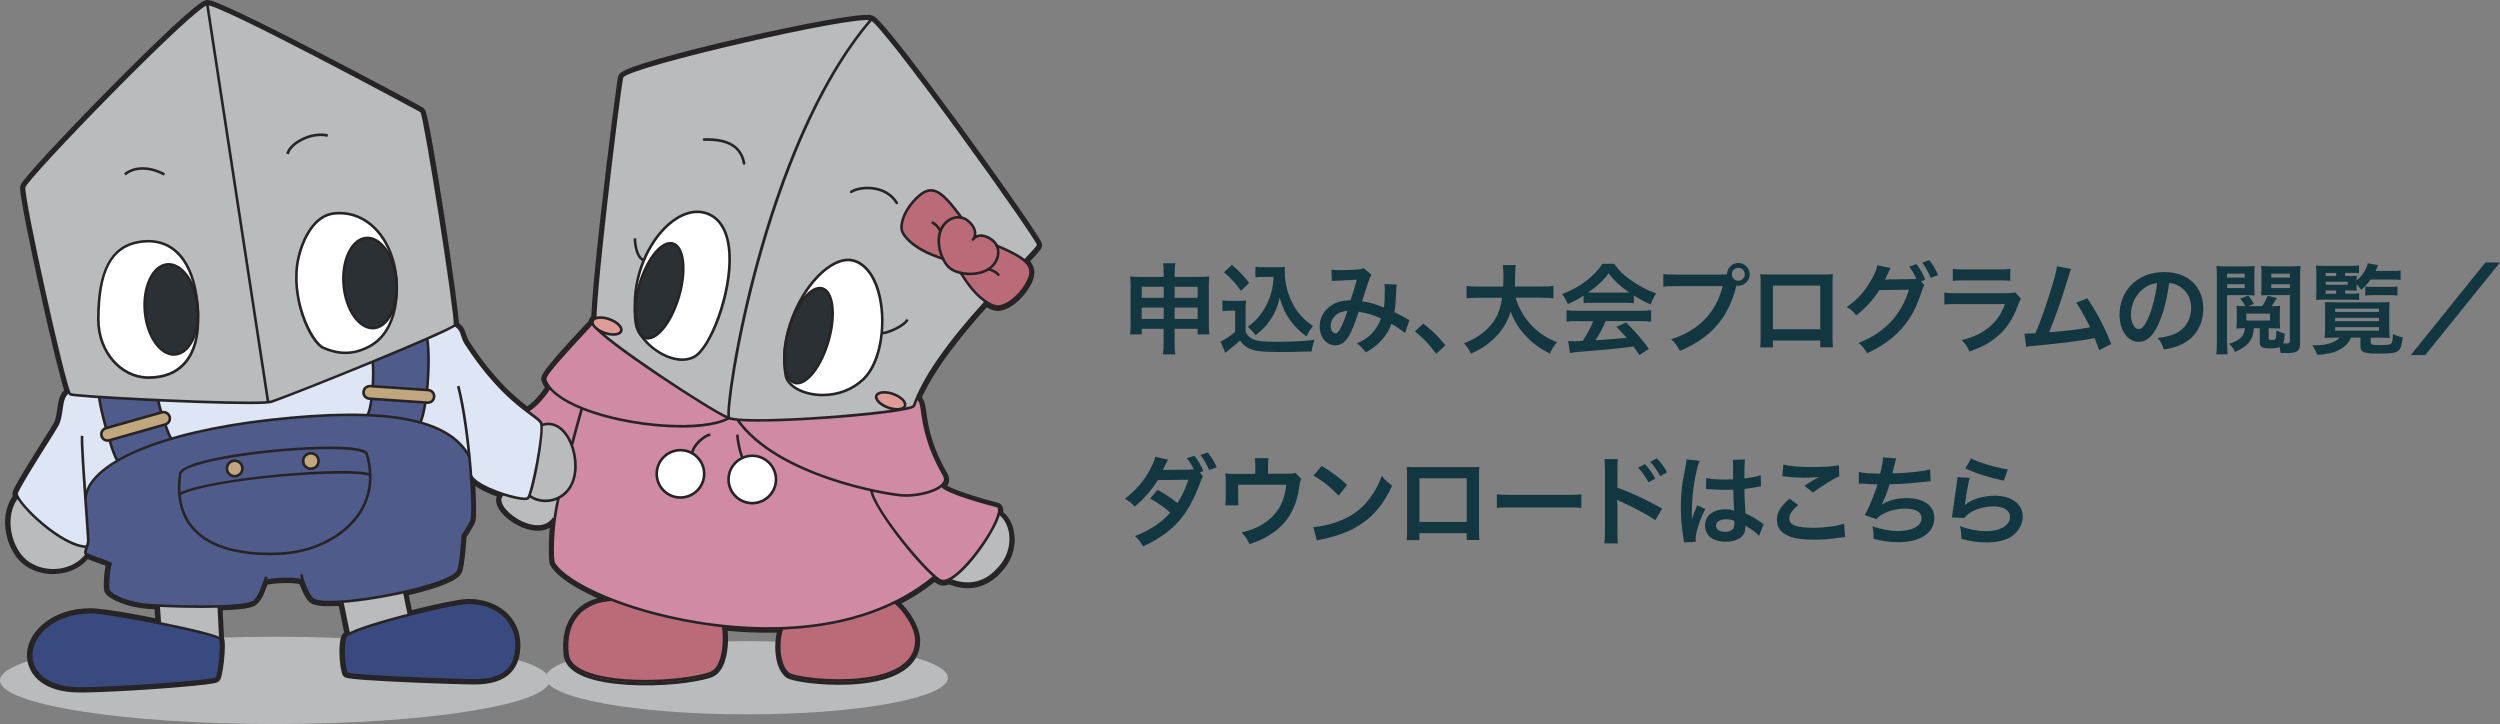 <?xml version="1.0" encoding="UTF-8"?><svg id="_レイヤー_2" xmlns="http://www.w3.org/2000/svg" viewBox="0 0 557.95 161.59"><rect x="0" y="0" width="557.95" height="161.59" fill="#808080" stroke="none"/><defs><style>.cls-1{fill:#272425;}.cls-2{fill:#e09c97;}.cls-3{fill:#133740;}.cls-4{isolation:isolate;}.cls-5{fill:#fff;}.cls-6{fill:#ba6b77;}.cls-7{fill:#d08aa3;}.cls-8{fill:#4e5b8b;}.cls-9{fill:#c1a77e;}.cls-10{fill:#2b3035;}.cls-11{fill:#dee5f4;}.cls-12{fill:#384a80;}.cls-13{fill:none;stroke:#272425;stroke-miterlimit:10;stroke-width:1.76px;}.cls-14{fill:#b9bbbd;}</style></defs><g id="_レイヤー_1-2"><g class="cls-4"><path class="cls-3" d="M254.81,73.38v1.25h-2.6c.09-.68.11-1.3.11-2.27v-8.54c0-.9-.02-1.45-.11-2.11.81.07,1.34.09,2.44.09h5.06v-.64c0-1.14-.02-1.67-.13-2.4h2.73c-.11.66-.15,1.25-.15,2.31v.73h5.21c1.25,0,1.74-.02,2.53-.09-.09.66-.11,1.14-.11,2.09v8.56c0,1.06.02,1.63.11,2.27h-2.62v-1.25h-5.13v2.97c0,1.32.04,1.98.15,2.75h-2.75c.11-.86.15-1.5.15-2.75v-2.97h-4.91ZM254.81,64v2.46h4.91v-2.46h-4.91ZM254.81,68.65v2.53h4.91v-2.53h-4.91ZM262.16,66.47h5.13v-2.46h-5.13v2.46ZM262.16,71.18h5.13v-2.53h-5.13v2.53Z"/><path class="cls-3" d="M272.85,67.04c.57.09.92.11,1.76.11h1.8c.66,0,1.17-.02,1.67-.11-.07.73-.09,1.19-.09,2.42v4.6c.33.7.53.92,1.25,1.41,1.06.66,2.2.81,5.98.81,3.19,0,5.99-.15,8.16-.46-.37,1.06-.51,1.61-.66,2.62-1.96.07-5.15.13-6.67.13-3.61,0-5.39-.13-6.54-.51-1.14-.35-1.94-.95-2.79-2.07-.7.7-1.23,1.17-2.27,1.96-.37.29-.51.4-.66.53q-.22.18-.33.26l-1.08-2.51c.95-.4,2.33-1.32,3.28-2.16v-4.73h-1.34c-.62,0-.95.02-1.5.11v-2.42ZM274.94,59.1c1.58,1.39,2.77,2.62,3.85,4.03l-1.83,1.78c-1.36-1.85-2.07-2.62-3.79-4.16l1.76-1.65ZM282.02,61.8c-.75,0-1.28.02-1.83.11v-2.38c.48.09.95.11,1.83.11h3.15c.7,0,1.19-.02,1.61-.09-.04.51-.04.81-.04,1.19,0,2.16.51,4.38,1.45,6.38,1.12,2.42,2.44,3.94,4.84,5.66-.62.75-.99,1.36-1.45,2.31-1.61-1.21-2.51-2.09-3.52-3.43-1.1-1.47-1.72-2.82-2.46-5.21-.55,2.33-1.17,3.72-2.4,5.37-.81,1.12-1.5,1.83-2.97,3.01-.59-.79-.92-1.14-1.74-1.91,1.34-.97,2-1.63,2.9-2.82,1.17-1.56,2-3.37,2.44-5.24.22-.9.31-1.54.42-3.06h-2.22Z"/><path class="cls-3" d="M297.16,60.18c.51.09,1.06.11,2.22.11,1.32,0,3.28-.09,4.09-.2.44-.04.59-.09.88-.26l1.74,1.5c-.2.26-.31.51-.46.92-.11.26-1.45,4.31-1.65,5,1.72.24,3.19.66,4.86,1.39.18-1.12.22-2.02.22-4.07,0-.48-.02-.73-.09-1.17l2.77.11c-.09.46-.11.64-.13,1.47-.07,1.94-.18,3.26-.4,4.67.7.35,1.67.86,2.35,1.25.59.35.68.37,1.01.53l-.99,2.9c-.64-.55-1.91-1.41-3.04-2.05-.62,1.63-1.28,2.71-2.4,3.87-.97,1.01-2.07,1.83-3.32,2.49-.92-1.14-1.14-1.36-2-1.98,1.65-.79,2.51-1.36,3.41-2.31.88-.95,1.61-2.13,1.96-3.26-1.56-.75-2.86-1.17-4.95-1.52-.97,2.9-1.54,4.31-2.18,5.41-.81,1.41-1.8,2.09-3.01,2.09-2.02,0-3.52-1.78-3.52-4.18,0-2.02.99-3.74,2.73-4.82,1.14-.7,2.31-.99,4.16-1.06.57-1.74.84-2.57,1.39-4.6-1.12.09-1.65.11-3.81.2-.9.04-1.3.07-1.74.13l-.11-2.57ZM297.82,70.65c-.55.59-.84,1.34-.84,2.11,0,.9.48,1.63,1.08,1.63.42,0,.75-.4,1.25-1.39.44-.88.97-2.24,1.43-3.67-1.47.22-2.24.57-2.93,1.32Z"/><path class="cls-3" d="M317.64,72.23c2.02,1.54,3.26,2.75,4.95,4.84l-2.05,1.91c-1.61-2.18-2.86-3.5-4.77-5.02l1.87-1.74Z"/><path class="cls-3" d="M338.26,66.45c.55,1.98,1.72,4.11,3.17,5.76,1.63,1.85,3.45,3.1,6.07,4.18-.75.88-1.06,1.34-1.61,2.53-2.35-1.21-3.87-2.33-5.44-4.03-1.43-1.52-2.51-3.28-3.32-5.33-.66,2.27-1.83,4.16-3.59,5.9-1.5,1.47-3.08,2.51-5.26,3.46-.38-.84-.84-1.52-1.54-2.31,1.58-.64,2.46-1.1,3.56-1.87,2.95-2.09,4.42-4.55,4.95-8.29h-5.19c-1.39,0-2.02.04-2.75.15v-2.79c.68.11,1.47.15,2.77.15h5.39c.04-1.1.07-1.45.07-2.6,0-.92-.07-1.58-.15-2.2h2.9c-.11.77-.13,1.1-.15,2.57,0,.9-.02,1.41-.04,2.22h5.83c1.25,0,2.02-.04,2.77-.15v2.79c-.88-.11-1.54-.15-2.75-.15h-5.7Z"/><path class="cls-3" d="M353.43,65.98c-1.36.88-1.98,1.21-3.52,1.89-.37-.88-.73-1.5-1.28-2.24,2.38-.95,3.85-1.76,5.52-3.06,1.45-1.12,2.57-2.29,3.48-3.7h2.62c1.17,1.63,2.05,2.49,3.72,3.65,1.87,1.32,3.65,2.24,5.65,2.97-.62.95-.9,1.56-1.21,2.46-1.39-.59-2.22-1.03-3.76-2v1.72c-.57-.07-1.14-.09-1.98-.09h-7.35c-.64,0-1.3.02-1.89.09v-1.69ZM352.22,71.66c-1.12,0-1.87.04-2.6.13v-2.55c.73.09,1.56.13,2.6.13h13.71c1.08,0,1.85-.04,2.57-.13v2.55c-.73-.09-1.47-.13-2.57-.13h-7.57c-.68,1.61-1.36,2.9-2.29,4.27q3.89-.22,6.98-.55c-.7-.77-1.08-1.17-2.31-2.44l2.18-.97c2.35,2.38,3.3,3.48,5.08,5.88l-2.11,1.39c-.73-1.08-.95-1.39-1.32-1.91-1.83.24-3.15.4-3.96.48-2.18.2-6.54.59-7.42.66-1.23.09-2.33.2-2.84.31l-.35-2.68c.59.04.97.07,1.28.07.15,0,.81-.02,1.94-.09,1.08-1.63,1.76-2.9,2.35-4.4h-3.34ZM362.65,65.3c.35,0,.55,0,.97-.02-2.02-1.39-3.28-2.53-4.6-4.27-1.17,1.56-2.53,2.84-4.58,4.27.37.02.51.02.9.02h7.3Z"/><path class="cls-3" d="M384.13,61.28c.66,0,.92-.02,1.3-.04.02-1.43,1.12-2.55,2.53-2.55s2.55,1.14,2.55,2.53-1.14,2.55-2.55,2.55c-.13,0-.26-.02-.42-.04-1.78,7.19-5.68,11.68-12.63,14.59-.57-1.14-.95-1.65-1.94-2.62,6.09-1.89,10.08-5.99,11.49-11.84h-10.47c-1.63,0-2.05.02-2.77.13v-2.86c.79.13,1.32.15,2.82.15h10.1ZM386.52,61.21c0,.79.64,1.45,1.43,1.45s1.45-.66,1.45-1.45-.64-1.43-1.45-1.43-1.43.64-1.43,1.43Z"/><path class="cls-3" d="M395.68,76v1.54h-2.84c.07-.53.09-1.06.09-1.89v-12.61c0-.84-.02-1.25-.09-1.85.53.04.99.07,1.87.07h12.5c.95,0,1.34-.02,1.85-.07-.04.57-.07,1.01-.07,1.83v12.59c0,.81.02,1.41.09,1.91h-2.84v-1.52h-10.56ZM406.24,63.74h-10.56v9.75h10.56v-9.75Z"/><path class="cls-3" d="M429.47,63.61c-.2.29-.31.55-.55,1.32-1.3,3.92-2.35,5.88-4.42,8.32-1.96,2.24-4.66,4.18-7.83,5.57-.57-1.03-.97-1.52-1.87-2.31,5.76-2.2,9.48-6.14,11.24-11.86l-6.62.09c-1.23,2.02-3.32,4.31-5.15,5.66-.66-.9-.99-1.19-2.13-1.89,2.38-1.58,4.14-3.56,5.7-6.38.66-1.19,1.06-2.22,1.12-2.93l3.01.62c-.15.2-.18.24-.37.66-.18.4-.37.84-.59,1.28-.11.2-.11.22-.15.31l-.18.33c.26-.02.62-.04,1.06-.04l4.82-.07c.59,0,.97-.02,1.14-.04-.51-1.1-.9-1.8-1.61-2.75l1.63-.55c.86,1.14,1.36,2.02,1.96,3.48l-.95.35.75.86ZM430.9,62.02c-.53-1.3-1.17-2.42-1.89-3.41l1.58-.55c.9,1.17,1.41,2.05,1.94,3.34l-1.63.62Z"/><path class="cls-3" d="M451.03,66.64c-.22.4-.35.7-.62,1.39-1.14,3.23-2.82,5.68-5.1,7.44-1.56,1.21-2.99,1.96-5.77,2.99-.48-1.1-.75-1.47-1.72-2.55,2.68-.68,4.42-1.5,6.12-2.9,1.63-1.36,2.57-2.71,3.54-5.15h-10.72c-1.47,0-2.02.02-2.82.11v-2.68c.84.13,1.32.15,2.86.15h10.47c1.36,0,1.8-.04,2.49-.2l1.25,1.41ZM435.83,59.98c.73.13,1.19.15,2.57.15h7.68c1.39,0,1.85-.02,2.57-.15v2.71c-.68-.09-1.1-.11-2.53-.11h-7.77c-1.43,0-1.85.02-2.53.11v-2.71Z"/><path class="cls-3" d="M462.25,60.04c-.24.48-.26.53-.57,1.58-1.67,5.5-2.95,9.15-4.36,12.54,3.45-.26,7.26-.73,9.15-1.12-.24-.53-.51-1.01-1.03-2-.97-1.83-1.36-2.46-2.09-3.5l2.49-.97c2.05,2.99,3.98,6.69,5.33,10.19l-2.66,1.39q-.29-.9-1.06-2.73-.29.07-.79.18c-2.22.46-5.88.92-12.45,1.56-1.23.11-1.56.15-2,.26l-.4-2.97h.57c.44,0,.97-.02,1.89-.07,1.17-2.77,2.05-5.26,3.19-8.87,1.03-3.23,1.45-4.8,1.61-6.09l3.19.62Z"/><path class="cls-3" d="M481.81,72.15c-1.25,2.84-2.66,4.14-4.47,4.14-2.51,0-4.31-2.55-4.31-6.09,0-2.42.86-4.69,2.42-6.4,1.85-2.02,4.44-3.08,7.57-3.08,5.28,0,8.71,3.21,8.71,8.16,0,3.81-1.98,6.84-5.35,8.21-1.06.44-1.92.66-3.46.92-.37-1.17-.64-1.65-1.34-2.58,2.02-.26,3.34-.62,4.38-1.21,1.92-1.06,3.06-3.15,3.06-5.5,0-2.11-.95-3.83-2.71-4.88-.68-.4-1.25-.57-2.22-.66-.42,3.46-1.19,6.49-2.29,8.98ZM478.57,64.27c-1.85,1.32-2.99,3.59-2.99,5.94,0,1.8.77,3.24,1.74,3.24.73,0,1.47-.92,2.27-2.82.84-1.98,1.56-4.95,1.83-7.44-1.14.13-1.94.44-2.84,1.08Z"/><path class="cls-3" d="M497.05,76.5c0,1.25.04,1.94.13,2.58h-2.55c.09-.66.13-1.36.13-2.73v-14.48c0-1.1-.02-1.87-.09-2.51.59.07,1.23.09,2.24.09h4.05c1.14,0,1.67-.02,2.24-.09-.04.55-.07,1.14-.07,2.07v2.6c0,.92.02,1.39.04,1.91-.55-.04-1.23-.07-2-.07h-4.14v10.63ZM497.05,61.96h3.92v-.88h-3.92v.88ZM497.05,64.29h3.92v-.86h-3.92v.86ZM506.32,75.51c0,.31.15.37.77.37.86,0,.9-.11.95-2.16.7.38,1.14.55,1.87.7-.04,1.08-.13,1.65-.35,2.2.51.04.64.04.81.04.53,0,.68-.13.68-.57v-10.23h-4.4c-.75,0-1.45.02-2,.07.04-.55.07-1.06.07-1.91v-2.6c0-.81-.02-1.52-.07-2.07.57.07,1.1.09,2.22.09h4.31c1.01,0,1.65-.02,2.27-.09-.09.66-.11,1.41-.11,2.51v14.61c0,1.85-.62,2.33-2.95,2.33-.29,0-.59,0-1.41-.04-.07-.59-.11-.81-.22-1.3-.46.2-1.17.29-2.25.29-.86,0-1.41-.11-1.76-.33-.31-.2-.42-.51-.42-1.12v-3.04h-1.32c-.13,1.45-.37,2.18-1.01,3.06-.64.86-1.56,1.5-3.17,2.22-.4-.79-.73-1.25-1.34-1.83,1.06-.29,1.87-.68,2.49-1.23.64-.55.95-1.19,1.06-2.22h-.15c-.68,0-1.19.02-1.76.07.04-.46.07-.95.07-1.56v-1.96c0-.51-.02-1.21-.07-1.56.53.04.99.07,1.76.07h.22c-.37-.64-.62-1.03-1.14-1.67l1.83-.7c.48.62.88,1.21,1.23,1.87l-1.25.51h3.08c.51-.7.95-1.58,1.21-2.31l2.09.48q-.73,1.21-1.19,1.83h.13c.81,0,1.23-.02,1.78-.07-.04.44-.07.9-.07,1.56v1.94c0,.68.02,1.14.07,1.58-.51-.04-.99-.07-1.69-.07h-.86v2.25ZM506.62,69.99h-5.28v1.54h5.28v-1.54ZM506.91,61.96h4.14v-.88h-4.14v.88ZM506.91,64.29h4.14v-.86h-4.14v.86Z"/><path class="cls-3" d="M521.14,75.36c-.88,0-1.92.02-2.33.07.04-.37.09-1.3.09-2.2v-4.25c0-.68,0-.97-.04-1.58.44.04,1.14.07,2.2.07h10.12c1.1,0,1.54-.02,2.13-.09-.04.48-.07.81-.07,1.58v4.14c0,.99.04,2.02.09,2.33-.44-.04-1.36-.07-2.31-.07h-1.91v.99c0,.57.24.66,1.96.66,1.83,0,2.4-.09,2.66-.4.18-.22.26-.77.33-2.07.86.42,1.41.59,2.18.75-.2,1.8-.46,2.57-1.01,3.01-.55.46-1.56.62-4.16.62-3.56,0-4.27-.29-4.27-1.72v-1.85h-2.09c-1.06,2.4-3.54,3.67-7.55,3.85-.33-.88-.51-1.25-1.1-2.16.29.02.51.02.66.02,2.6,0,4.44-.59,5.43-1.72h-1.01ZM523.39,65.54h1.32c.9,0,1.47-.02,1.8-.09v1.5c-.59-.04-1.01-.07-1.8-.07h-6.1c-.7,0-1.1.02-1.72.07.04-.59.07-1.1.07-2.2v-3.23c0-1.03-.02-1.74-.09-2.25.55.04,1.14.07,2.25.07h5.26c.99,0,1.54-.02,2.11-.11v1.74c-.46-.04-.97-.07-1.74-.07h-1.36v.7h1.14c.68,0,1.17-.02,1.47-.04-.04.31-.04.35-.07,1.06,1.34-1.14,2.07-2.27,2.53-3.87l2.31.44c-.29.66-.4.9-.59,1.28h3.65c.81,0,1.41-.04,1.94-.11v2.13c-.55-.09-1.14-.11-1.94-.11h-4.77c-.68.97-1.14,1.47-2.09,2.31-.37-.53-.51-.7-1.03-1.25v.37c0,.55.02.7.07,1.06-.44-.02-.84-.04-1.56-.04h-1.06v.73ZM521.38,61.61v-.7h-2.33v.7h2.33ZM523.96,63.54v-.66h-4.91v.66h4.91ZM519.05,64.82v.73h2.33v-.73h-2.33ZM521.16,69.62h9.79v-.73h-9.79v.73ZM521.16,71.68h9.79v-.75h-9.79v.75ZM521.16,73.8h9.79v-.79h-9.79v.79ZM527.88,63.94c.37.07,1.08.09,1.76.09h3.52c.9,0,1.43-.02,1.91-.09v2.02c-.55-.07-1.01-.09-1.89-.09h-3.41c-.84,0-1.41.02-1.89.09v-2.02Z"/><path class="cls-3" d="M557.95,58.57l-16.68,20.68h-3.23l16.66-20.68h3.26Z"/><path class="cls-3" d="M268.47,106.41c-.26.35-.35.55-.68,1.47-2.62,7.2-6.03,10.98-12.67,14.06-.66-1.12-1.06-1.63-1.83-2.29,3.3-1.28,6.14-3.17,7.9-5.26-1.34-1.17-3.12-2.4-4.51-3.12l1.67-1.96c1.74.97,2.88,1.74,4.42,2.95.92-1.34,1.85-3.3,2.46-5.19l-6.84.07c-1.21,2.07-3.15,4.27-5.15,5.92-.68-.79-1.1-1.12-2.2-1.76,2.24-1.65,4.22-3.89,5.5-6.29.75-1.39,1.12-2.24,1.3-3.06l2.86.64c-.24.42-.26.44-.66,1.25-.37.77-.42.86-.53,1.06.22-.02.29-.02.62-.04h.53l4.58-.04c.46-.02.97-.04,1.21-.09-.51-.99-.9-1.61-1.58-2.49l1.69-.51c.9,1.14,1.43,2.02,2.02,3.41l-.81.26.7,1.01ZM269.86,104.89c-.53-1.21-1.17-2.33-1.96-3.37l1.63-.53c.9,1.08,1.43,1.96,2.02,3.3l-1.69.59Z"/><path class="cls-3" d="M290.39,106.87c-.2.42-.22.55-.33,1.21-.37,2.53-.7,3.76-1.39,5.32-1.08,2.53-2.84,4.49-5.43,6.07-1.32.81-2.46,1.32-4.38,1.98-.51-1.12-.77-1.52-1.76-2.62,2.09-.51,3.3-.97,4.69-1.83,3.19-1.98,4.86-4.77,5.28-8.82h-10.74v2.84c0,.68.02,1.28.07,1.76h-2.95c.07-.55.11-1.23.11-1.85v-3.19c0-.92-.02-1.5-.09-2.09.77.09,1.17.11,2.38.11h4.31v-1.89c0-.7-.02-1.1-.11-1.61h3.06c-.07.37-.11.97-.11,1.58v1.89h3.96q1.63,0,2.16-.18l1.28,1.3Z"/><path class="cls-3" d="M293.09,117.63c1.89-.11,4.51-.75,6.51-1.63,2.75-1.19,4.8-2.88,6.54-5.39.97-1.41,1.58-2.62,2.24-4.4.86,1.03,1.21,1.36,2.33,2.16-1.87,4.03-3.96,6.62-6.97,8.62-2.25,1.5-4.97,2.57-8.38,3.3-.88.18-.95.2-1.45.37l-.81-3.04ZM294.96,103.97c2.62,1.63,3.98,2.64,5.68,4.25l-1.89,2.4c-1.76-1.87-3.56-3.32-5.61-4.47l1.83-2.18Z"/><path class="cls-3" d="M316.78,119v1.54h-2.84c.07-.53.09-1.06.09-1.89v-12.61c0-.84-.02-1.25-.09-1.85.53.04.99.07,1.87.07h12.5c.95,0,1.34-.02,1.85-.07-.04.57-.07,1.01-.07,1.83v12.59c0,.81.02,1.41.09,1.91h-2.84v-1.52h-10.56ZM327.35,106.74h-10.56v9.75h10.56v-9.75Z"/><path class="cls-3" d="M334.07,110.3c.97.13,1.39.15,3.57.15h11.73c2.18,0,2.6-.02,3.56-.15v3.06c-.88-.11-1.12-.11-3.59-.11h-11.68c-2.46,0-2.71,0-3.59.11v-3.06Z"/><path class="cls-3" d="M358.06,121.26c.09-.62.13-1.21.13-2.46v-14.1c-.02-1.28-.04-1.72-.13-2.24h3.01c-.07.59-.09,1.01-.09,2.31v4.09c2.55.84,6.51,2.68,9.99,4.64l-1.54,2.6c-1.54-1.1-4.66-2.79-7.79-4.2-.51-.24-.57-.26-.75-.37.07.62.09.99.09,1.5v5.81c0,1.19.02,1.8.09,2.44h-3.01ZM367.12,103.59c.97,1.03,1.56,1.87,2.31,3.23l-1.54.81c-.73-1.34-1.34-2.22-2.31-3.28l1.54-.77ZM370.53,106.26c-.66-1.21-1.39-2.25-2.24-3.19l1.47-.77c.99,1.01,1.61,1.85,2.29,3.1l-1.52.86Z"/><path class="cls-3" d="M375.83,121.09c-.02-.22-.02-.35-.11-.86-.42-2.57-.59-4.69-.59-7,0-1.98.13-3.92.42-5.83q.11-.66.59-3.15c.15-.77.24-1.41.24-1.63v-.09l2.97.31c-.9,1.91-1.74,7.22-1.76,11.05q-.02.79-.02,1.14v.35c0,.18,0,.22-.02.46h.02q.11-.24.26-.64c.04-.15.15-.4.26-.75q.2-.46.42-.99c.04-.07.07-.13.26-.68l1.83.81c-1.3,2.55-2.18,5.28-2.18,6.73,0,.15,0,.18.04.59l-2.64.15ZM380.8,106.67c1.03.26,2.18.35,3.98.35.77,0,1.25,0,2.02-.04,0-1.3-.02-2.4-.02-3.3,0-.48-.02-.81-.07-1.06l2.75-.07c-.11.62-.15,1.67-.15,3.23v1.01c1.14-.13,2.11-.31,2.97-.53q.13-.04.48-.18l.18-.04.09,2.49c-.22.02-.24.02-.64.11-.75.15-1.89.35-3.06.48v.48c0,1.23,0,1.28.22,4.97,1.58.75,2.13,1.06,3.46,2,.29.2.4.26.62.37l-1.06,2.66c-.37-.44-1.03-1.01-1.65-1.41-.75-.48-1.25-.81-1.39-.9v.31c0,.48-.07.92-.18,1.23-.51,1.3-2.05,2.07-4.18,2.07-2.88,0-4.64-1.36-4.64-3.61s1.87-3.63,4.53-3.63c.81,0,1.36.09,1.96.31-.07-.55-.09-1.63-.18-4.69-.88.02-1.41.04-1.98.04-.81,0-1.69-.02-2.73-.11-.31,0-.55-.02-.66-.02-.2-.02-.33-.02-.37-.02-.11-.02-.18-.02-.22-.02-.02,0-.07,0-.13.02l.04-2.53ZM385.27,115.89c-1.41,0-2.29.55-2.29,1.45,0,.81.79,1.36,2.02,1.36.81,0,1.45-.24,1.78-.68.2-.26.29-.59.29-1.19v-.59c-.73-.26-1.14-.35-1.8-.35Z"/><path class="cls-3" d="M401.33,112.73c-1.39,1.14-2,2.07-2,3.01,0,1.43,1.61,2.05,5.32,2.05,2.62,0,5.5-.4,6.91-.92l.24,3.01c-.37.02-.51.02-.97.09-2.64.37-4.05.48-5.94.48-2.4,0-4.33-.24-5.5-.73-1.89-.73-2.82-1.96-2.82-3.67s.86-3.12,2.84-4.77l1.91,1.45ZM397.99,103.68c1.69.4,3.65.55,6.6.55,2.79,0,4.36-.11,5.81-.42l.09,2.46c-1.32.59-3.7,2.07-5.88,3.65l-1.91-1.52c1.14-.73,2.22-1.39,3.23-1.96-.97.13-1.91.18-3.3.18-1.12,0-2.95-.11-4.03-.26-.44-.04-.51-.07-.81-.07l.2-2.62Z"/><path class="cls-3" d="M414.88,105.33c1.01.26,2.49.37,4.75.37.42-1.76.57-2.68.62-3.63l2.95.24q-.13.4-.35,1.28-.4,1.65-.53,2.07c1.67-.04,4.16-.22,5.61-.4,1.63-.2,2.05-.29,2.82-.51l.13,2.66c-.51.02-.7.04-1.28.11-3.19.35-5.13.51-7.88.57-.46,1.56-1.3,3.67-1.74,4.47v.04c1.47-.95,3.39-1.43,5.54-1.43,3.87,0,6.18,1.67,6.18,4.47,0,3.26-3.15,5.37-7.96,5.37-1.96,0-3.89-.26-5.61-.77,0-1.25-.02-1.69-.22-2.79,1.98.7,3.83,1.06,5.68,1.06,3.19,0,5.26-1.12,5.26-2.88,0-1.36-1.32-2.11-3.7-2.11-1.63,0-3.32.4-4.73,1.08-.81.4-1.21.73-1.61,1.28l-2.66-.92c.33-.53.7-1.21,1.03-1.98.73-1.67,1.54-3.81,1.85-4.88-1.17-.02-2.16-.07-3.32-.15-.31-.02-.53-.02-.7-.02h-.18l.04-2.57Z"/><path class="cls-3" d="M439.61,106.63c-.33,1.21-.7,3.26-.99,5.41q-.04.31-.11.64l.04.04c1.28-1.23,4-2.09,6.67-2.09,3.74,0,6.21,1.85,6.21,4.67,0,1.61-.86,3.23-2.27,4.25-1.43,1.03-3.26,1.5-5.81,1.5-1.89,0-3.1-.15-5.61-.77-.02-1.36-.07-1.8-.33-2.84,2.16.75,4.05,1.1,5.92,1.1,3.1,0,5.26-1.3,5.26-3.17,0-1.47-1.39-2.35-3.72-2.35-1.96,0-4,.59-5.48,1.61-.4.29-.53.42-.99.95l-2.77-.09c.07-.4.07-.48.18-1.32.18-1.36.53-3.81.92-6.4.09-.53.11-.79.13-1.28l2.75.15ZM439.9,102.32c1.52.84,5.72,2.09,8.21,2.44l-.9,2.53c-3.76-.86-6.07-1.58-8.58-2.75l1.28-2.22Z"/></g><path class="cls-14" d="M122.68,151.85c0,5.38-27.46,9.74-61.34,9.74S0,157.23,0,151.85s27.46-9.74,61.34-9.74,61.34,4.36,61.34,9.74"/><path class="cls-14" d="M211.55,151.26c0,4.51-20.09,8.17-44.88,8.17s-44.88-3.66-44.88-8.17,20.09-8.17,44.88-8.17,44.88,3.66,44.88,8.17"/><path class="cls-13" d="M231.71,54.68h0c0-.22-.83-1.56-2.25-3.68-.25-.37-.51-.76-.79-1.18-.04-.06-.08-.12-.13-.19-4.74-6.98-13.93-19.83-21.6-30.07-.04-.05-.07-.1-.11-.15-.03-.04-.06-.08-.09-.12-6.07-8.09-11.15-14.49-12.27-14.98-3.14-1.37-55.07,10.38-55.66,12.93,0,.02,0,.05-.01.07,0,.02,0,.04-.01.07,0,.03-.01.08-.02.12,0,.03,0,.06-.02.09,0,.05-.02.1-.03.15,0,.04-.01.07-.02.11,0,.06-.02.12-.03.18,0,.05-.01.09-.02.14-.01.07-.02.14-.03.21,0,.06-.02.11-.03.17-.01.08-.02.16-.04.24,0,.06-.02.11-.02.17-.01.1-.03.2-.04.3,0,.05-.02.11-.02.17-.02.12-.03.24-.05.36,0,.04,0,.07-.02.11-.19,1.36-.43,3.17-.71,5.29-.04.3-.08.61-.12.93,0,0,0,.01,0,.02-1.65,12.9-4.35,35.93-4.7,43.95-.02.36-.03.68-.03.98-.06.03-.12.06-.18.1-.07.04-.13.09-.18.14-.02.02-.04.05-.06.07-.06.07-.11.15-.14.24,0,0,0,0,0,0-.02.06-.03.12-.04.18,0,0,0,0,0,0,0,.06,0,.12,0,.19-.03.03-.06.07-.09.1-.05.05-.09.1-.14.16-.05.05-.1.11-.15.16-.05.06-.1.11-.15.16-.1.11-.21.23-.32.35-.03.03-.06.06-.09.09-.09.1-.18.2-.28.3-.04.05-.09.1-.13.14-.09.1-.18.19-.27.29-.04.04-.08.09-.12.13-.11.12-.22.23-.33.35-.02.03-.05.05-.07.08-.32.34-.65.7-1,1.07-.04.05-.09.1-.13.14-.11.12-.22.24-.33.36-.04.04-.08.09-.13.14-.11.12-.23.24-.34.37-.05.06-.11.11-.16.17-.24.26-.48.52-.72.79-.02.02-.04.04-.05.06-.09.1-.17.19-.26.29-.07.08-.15.16-.22.24-.08.09-.17.19-.25.28-.08.08-.15.17-.23.25-.08.09-.16.18-.24.27-.08.09-.16.17-.23.26-.08.09-.16.18-.24.27-.08.09-.15.17-.23.26-.08.09-.15.17-.23.26-.08.09-.15.17-.22.26-.07.09-.15.17-.22.26-.07.08-.14.17-.21.25-.07.08-.14.17-.21.25-.07.08-.14.16-.21.25-.07.08-.13.16-.2.24-.08.09-.15.18-.22.27-.08.09-.15.19-.23.28-.09.12-.19.23-.28.34-.05.06-.1.12-.14.18-.06.08-.12.16-.18.23-.05.06-.09.12-.14.18-.05.07-.11.14-.15.21-.04.06-.08.11-.12.17-.05.07-.09.13-.13.19-.04.05-.07.1-.1.16-.04.06-.07.12-.11.17-.03.05-.06.09-.08.14-.03.05-.06.1-.09.16-.02.04-.04.08-.06.12-.02.05-.04.09-.06.14-.01.03-.03.07-.04.1-.02.05-.02.09-.03.13,0,.02-.01.05-.01.06,0,.06,0,.11,0,.15,0,0,0,.01,0,.02.05.14.1.28.16.42.02.04.03.07.05.11.05.11.11.23.17.34.02.03.04.06.05.09.07.12.15.24.23.36.01.02.03.04.04.06.09.14.19.27.3.4,0,0,0,0,0,.01-1.6,2.48-3.14,3.94-4.46,4.92-.19.14-.37.27-.55.39-.18-.14-.38-.28-.57-.44-.01,0-.02-.02-.04-.03-.4-.31-.82-.64-1.28-1.02-.04-.03-.07-.06-.11-.09-.18-.15-.36-.3-.55-.46-.06-.05-.12-.1-.18-.16-.18-.16-.37-.32-.56-.49-.05-.05-.1-.09-.15-.13-.24-.21-.48-.44-.73-.67-.04-.04-.09-.08-.13-.12-.2-.19-.41-.39-.62-.59-.08-.08-.17-.17-.25-.25-.18-.18-.36-.36-.55-.55-.09-.09-.17-.18-.26-.27-.24-.24-.48-.5-.72-.76-.03-.03-.06-.07-.09-.1-.27-.29-.54-.6-.82-.91-.09-.1-.18-.21-.27-.31-.2-.23-.39-.46-.59-.69-.1-.12-.2-.24-.31-.36-.21-.26-.43-.52-.65-.79-.08-.1-.16-.2-.24-.3-.29-.37-.59-.75-.89-1.15-.07-.1-.15-.2-.22-.3-.23-.31-.47-.63-.7-.95-.1-.14-.21-.29-.31-.44-.22-.31-.44-.62-.66-.94-.1-.14-.2-.28-.29-.43-.31-.46-.63-.94-.95-1.43-1.15-1.78-.59-3.01-2.45-4.09.44-1.03-6.47-47.01-7.5-47.74S49.19.74,46.25.88,5.82,39.67,5.38,41.72c0,.03-.01.07-.01.12,0,.02,0,.04,0,.06,0,.04,0,.07,0,.12,0,.03,0,.06,0,.09,0,.04,0,.09,0,.14,0,.04,0,.08.01.12,0,.05,0,.11.02.17,0,.04.01.09.02.14,0,.06.01.13.02.19,0,.05.01.11.02.17,0,.07.02.14.03.22,0,.06.02.13.03.19.01.08.02.16.04.24,0,.07.02.14.03.21.01.09.03.17.04.27.01.08.02.15.04.23.02.09.03.19.05.28.01.09.03.17.04.26.02.1.03.2.05.3.01.09.03.18.05.27.02.11.04.22.06.33.02.1.03.19.05.29.02.11.04.23.06.35.02.1.04.2.05.3.02.13.05.26.07.39.02.1.03.19.05.29.03.15.06.3.09.46.02.09.03.18.05.27.03.14.06.29.08.44.02.11.04.22.06.33.03.18.07.36.11.54.04.2.08.4.12.6.03.14.05.28.08.42.03.17.07.34.1.51.02.11.04.22.07.33.03.16.06.32.1.49.03.13.05.26.08.39.03.16.06.32.1.48.03.13.05.26.08.39.03.16.07.33.1.49.03.14.06.28.09.43.03.17.07.34.1.5.03.13.05.27.08.4.04.18.08.37.11.55.03.13.05.25.08.38.04.19.08.39.12.58.03.12.05.25.08.37.04.19.08.39.12.58.03.12.05.24.08.37.05.21.09.43.14.64.02.1.04.2.06.3.05.22.09.45.14.67.02.11.05.22.07.33.05.22.09.44.14.66.02.11.05.21.07.32.05.23.1.47.15.7.01.07.03.13.04.2.63,2.9,1.28,5.86,1.93,8.71h0c.07.32.14.63.22.95,0,0,0,.02,0,.02.07.29.13.58.2.87.01.04.02.09.03.13.06.28.13.56.19.83,0,.03.01.06.02.09.07.29.13.57.2.85,0,.02.01.05.02.07.07.28.13.56.2.83,0,.03.01.06.02.09.91,3.87,1.75,7.27,2.4,9.61,0,0,0,.02,0,.03.05.17.09.33.14.49,0,.02,0,.03.01.05.04.15.09.3.13.44,0,.01,0,.03.01.05.04.14.08.27.12.4,0,.01,0,.03.01.04.04.13.07.25.11.36,0,.01,0,.03.01.04.04.11.07.22.1.32,0,0,0,.02,0,.03.03.1.07.2.1.29,0,0,0,.01,0,.02.03.09.06.18.09.25-2.13,1.13-1.25,5.1-2.65,7.52-.04.08-.09.16-.15.26-.11.19-.25.41-.4.66-.12.19-.24.39-.38.61-.04.07-.08.13-.13.2-.54.87-1.21,1.93-1.94,3.08-.4.63-.81,1.29-1.22,1.95-.02.04-.05.08-.07.12-2.41,3.85-4.86,7.9-4.75,8.41,0,0,0,.01,0,.02.02.07.04.15.08.24,0,0,0,.02,0,.02.04.09.08.18.13.28t0,0c-.22.28-.42.57-.6.87-.89,1.51-1.28,3.27-1.26,5.04.04,3.32,1.51,6.69,3.75,8.51.15.12.3.24.46.34.99.68,2.12,1.15,3.31,1.42.45.1.9.17,1.35.21.23.02.46.03.69.04,2.98.07,5.98-1.1,7.77-3.55.08.04.17.09.27.14.05.02.1.05.16.07.06.03.12.05.19.08.06.03.13.06.2.08.07.03.13.05.2.08.08.03.15.06.23.09.07.03.13.05.2.08.09.03.17.07.26.1.07.02.13.05.2.07.1.04.19.07.29.11.05.02.1.04.15.05.59.21,1.19.42,1.69.61.04.02.08.03.12.04.09.03.18.07.27.1.05.02.09.03.13.05.07.03.14.05.2.08.04.02.08.03.11.05.06.02.11.04.15.07.03.01.06.02.08.04.04.02.07.04.1.05.01,0,.03.02.04.03.03.02.05.04.04.05-.34.6-.61,3.29-.59,4.85,0,.52.04.92.11,1.08.59,1.27,4.78,2.94,8.45,3.23.11,0,.23.02.36.03.02,0,.04,0,.06,0,.13,0,.27.02.42.03.02,0,.04,0,.06,0,.11,0,.24.01.36.02.07,0,.15,0,.22.01.07,0,.15,0,.23.01.16,0,.33.02.51.03.06,0,.12,0,.18,0,.11,0,.22.01.33.02l.28,3.94c-2.42-.49-4.89-.97-7.14-1.36-.01,0-.02,0-.04,0-.36-.06-.72-.13-1.07-.19-.01,0-.02,0-.04,0-.35-.06-.69-.12-1.02-.17-.02,0-.04,0-.06,0-.33-.05-.64-.11-.95-.15-.02,0-.04,0-.06,0-.31-.05-.6-.09-.89-.14-.02,0-.05,0-.07-.01-.28-.04-.56-.08-.82-.12-.02,0-.04,0-.07,0-.26-.04-.51-.07-.75-.1-.02,0-.04,0-.06,0-.24-.03-.47-.06-.68-.08-.02,0-.03,0-.05,0-.21-.02-.42-.04-.61-.06-.01,0-.02,0-.03,0-.19-.02-.37-.03-.52-.04h-.02c-.16,0-.31-.01-.44-.01-2.05,0-3.91.31-5.54.85-.61.2-1.19.44-1.74.7-3.84,1.84-6.04,5.02-6.04,8.05,0,3.31,2.58,6.96,9.45,7.4.46.03.93.04,1.43.04.25,0,.51,0,.78,0,.55,0,1.15-.02,1.79-.03,1.16-.03,2.46-.08,3.84-.14,9.67-.43,23.52-1.53,24.07-2.07.04-.04.09-.11.13-.2.04-.09.08-.2.13-.33.05-.16.1-.36.15-.58.35-1.53.63-4.22.64-6.01,0-.1,0-.2,0-.3,0-.67-.06-1.18-.17-1.4l-.36-7.25h-.02c.24,0,.47-.01.7-.02,0,0,0,0,0,0,.68-.02,1.33-.06,1.95-.1.03,0,.06,0,.09,0,.16,0,.32-.02.48-.03.09,0,.17-.01.26-.02.14-.01.27-.02.41-.03.11,0,.21-.02.31-.03.14-.01.27-.03.41-.04.17-.02.34-.04.5-.06.08-.01.16-.02.24-.03.12-.02.24-.03.35-.05.08-.01.15-.02.22-.04.12-.02.23-.04.34-.06.05-.01.11-.02.16-.03.16-.03.3-.07.44-.1.03,0,.06-.02.09-.03.11-.03.21-.06.3-.09.04-.01.08-.03.11-.04.08-.03.15-.06.22-.09.03-.01.06-.03.09-.04.09-.05.17-.09.23-.14.15-.12.29-.26.42-.42.04-.05.09-.11.13-.16.09-.11.17-.23.25-.35.05-.07.09-.14.13-.21.07-.12.15-.25.22-.39.04-.08.08-.15.12-.23.07-.15.14-.3.21-.46.03-.07.06-.13.09-.2.27-.65.52-1.35.78-2.05h0c1.13-.59,7.76-.93,8.59,0,.03.08.06.17.09.25.01.03.02.06.03.08.09.25.19.51.3.77.02.05.04.09.06.14.03.07.06.14.09.21.03.07.06.13.09.2.04.09.08.17.12.25.04.08.07.15.11.23.02.05.05.1.07.14.04.08.09.17.13.25.02.03.03.06.05.09.06.11.12.21.18.31.02.03.03.05.05.08.05.08.1.16.15.23.01.02.03.04.04.07.06.09.12.17.18.25,0,.01.02.02.02.03.05.07.1.13.15.18.01.01.03.03.04.04.06.06.11.11.16.15.04.03.08.06.13.08.01,0,.03.02.04.03.04.02.09.04.13.07.03.01.05.02.08.04.05.02.1.04.15.05.03.01.06.02.1.04.05.02.11.03.16.05.04.01.08.02.12.03.06.01.11.03.17.04.05,0,.09.02.14.03.06.01.12.02.19.03.05,0,.1.02.16.03.06,0,.13.02.19.03.06,0,.12.02.18.02.07,0,.14.01.2.02.07,0,.13.01.2.02.07,0,.14.01.21.01.07,0,.14,0,.22.01.07,0,.15,0,.22,0,.08,0,.15,0,.23,0,.07,0,.15,0,.23,0,.08,0,.17,0,.26,0h.23c.09,0,.19,0,.28,0,.08,0,.15,0,.23,0,.1,0,.19,0,.29,0,.08,0,.16,0,.24,0,.1,0,.2,0,.3-.01.09,0,.17,0,.26-.01.1,0,.2-.01.31-.02.09,0,.18,0,.27-.01.1,0,.21-.01.31-.02.06,0,.13,0,.19-.01h0s1.47,7.24,1.47,7.24h0c-.16.09-.28.17-.39.25-.04.03-.09.07-.12.1-.03.02-.05.05-.08.07-.05.05-.1.11-.12.16,0,0,0,0,0,0-.33.73-.45,1.98-.45,3.27,0,2.16.36,4.49.67,4.92.49.69,24.56,1.55,28.58,1.55.75,0,1.46-.04,2.13-.11,4.68-.52,7.25-2.93,7.25-7.82s-3.51-8.45-8.58-9.24c-.34-.05-.68-.09-1.03-.12-.37-.03-.76-.04-1.14-.04-.11,0-.24,0-.39.02-.05,0-.11,0-.17.01-.1,0-.2.02-.32.03-.08,0-.16.02-.24.03-.11.01-.22.03-.33.04-.09.01-.2.03-.29.04-.12.02-.23.04-.36.06-.11.02-.23.04-.35.06-.12.02-.24.04-.37.06-.14.02-.28.05-.42.08-.12.02-.24.04-.36.07-.16.03-.32.06-.49.09-.11.02-.23.04-.34.07-.19.04-.38.07-.57.11-.1.02-.2.04-.29.06-.22.05-.44.09-.67.14-.06.01-.13.03-.19.04-.27.06-.54.11-.81.18,0,0-.01,0-.02,0-1.95.43-4.12.94-6.29,1.5h0s-1.04-5.08-1.04-5.08c.04,0,.09-.02.13-.03.3-.07.6-.14.89-.21.05-.01.09-.02.14-.03.32-.08.63-.15.94-.23.08-.02.16-.04.24-.06.3-.08.6-.15.89-.23.07-.02.14-.04.21-.06.27-.07.54-.15.8-.22.04-.01.09-.03.13-.04.28-.08.56-.16.84-.24.07-.02.15-.04.22-.07.26-.08.52-.16.78-.24.07-.02.13-.04.2-.06.23-.08.46-.15.68-.23.04-.01.08-.03.12-.04.24-.08.47-.17.7-.25.06-.02.13-.05.19-.07.22-.08.43-.17.64-.25.05-.02.11-.04.16-.07.19-.08.37-.16.55-.24.03-.01.06-.03.09-.04.19-.09.36-.17.53-.25.04-.02.09-.04.13-.07.16-.08.32-.17.46-.25.04-.02.07-.04.1-.06.14-.08.27-.17.39-.25.01,0,.03-.02.04-.03.12-.09.23-.17.33-.26.02-.02.05-.04.07-.06.09-.08.17-.17.24-.25.02-.02.03-.04.04-.05.07-.09.12-.17.16-.25,0,0,0,0,0,0,.64-1.35,1.03-7.9,1.03-7.9,0,0,.87-1.27,1.61-2.64.05-.09.1-.18.15-.27.05-.1.1-.2.15-.29.02-.05.04-.11.06-.19,0-.03.01-.06.02-.09.01-.06.02-.12.03-.18,0-.04.01-.09.02-.14,0-.07.02-.14.02-.21,0-.06.01-.12.02-.19,0-.08.01-.16.02-.25,0-.07,0-.15.01-.23,0-.09,0-.18,0-.27,0-.09,0-.19,0-.28,0-.09,0-.18,0-.28,0-.11,0-.23,0-.35v-.25c0-.14,0-.28,0-.43,0-.03,0-.07,0-.11,0-.64-.03-1.36-.06-2.13,0,0,0,0,0,0,0-.24-.02-.5-.03-.75,0-.04,0-.07,0-.11-.01-.25-.02-.5-.04-.76,0-.04,0-.09,0-.14-.01-.26-.03-.53-.05-.8,0-.04,0-.08,0-.12-.02-.28-.03-.56-.05-.84,0-.03,0-.07,0-.1-.02-.3-.04-.6-.06-.91.01.02.03.04.04.06.04.07.09.14.14.22.03.04.07.08.1.12.04.05.08.1.13.16.04.04.09.09.13.13.05.05.09.1.14.14.05.05.1.09.16.14.05.05.1.09.16.14.06.05.12.09.18.14.06.04.12.09.18.13.06.05.13.09.2.14.06.04.12.09.19.13.07.05.15.09.22.14.07.04.13.08.2.12.08.05.16.09.24.14.07.04.14.08.21.12.08.04.17.09.25.14.07.04.15.08.22.12.09.04.18.09.27.13.08.04.15.07.23.11.09.04.18.09.28.13.08.04.16.07.24.11.1.04.19.09.29.13.08.03.16.07.23.1.1.04.2.09.31.13.07.03.15.06.22.09.11.04.22.09.33.13.07.03.14.05.2.08.12.04.23.09.35.13,0,0,.01,0,.02,0,.32.11.63.23.95.33.04.01.07.02.11.04.01,0,.03,0,.04.01-.43.34-.63.76-.64,1.24,0,.04,0,.09,0,.13,0,.08,0,.16.02.23.52,3.33,9.01,8.39,11.98,3.8l.23-.14s0,0,0,.01c-.04.3-.08.59-.11.88,0,.06-.01.11-.02.16-.07.58-.13,1.15-.17,1.7,0,.05,0,.1-.01.15-.02.27-.04.53-.06.8,0,.03,0,.06,0,.09-.02.24-.03.47-.04.71,0,.04,0,.08,0,.12-.01.24-.02.48-.03.72,0,.05,0,.09,0,.14,0,.21-.01.41-.02.61,0,.03,0,.06,0,.09,0,.22,0,.42,0,.62,0,.05,0,.1,0,.15,0,.2,0,.39,0,.57,0,.01,0,.02,0,.04,0,.17,0,.34.01.49,0,.04,0,.09,0,.13,0,.16.01.31.02.45,0,.03,0,.06,0,.08,0,.12.02.24.02.34,0,.03,0,.06,0,.09.01.12.02.23.03.33,0,.02,0,.05,0,.07.01.09.02.17.04.24,0,.01,0,.03,0,.04.01.08.03.14.04.2,0,.01,0,.03.01.04.02.05.03.1.05.12.09.15.2.31.32.46.04.05.09.11.13.16.08.11.17.21.26.32.06.06.12.13.18.19.09.1.18.2.28.29.07.07.14.13.21.2.1.1.2.19.31.29.08.07.16.14.24.21.11.1.23.19.35.29.09.07.18.14.27.21.13.1.25.2.39.29.09.07.19.14.29.21.14.1.28.2.43.3.1.07.2.14.31.21.15.1.31.2.47.3.11.07.21.13.32.2.17.1.34.21.52.31.11.07.22.13.33.2.18.11.37.21.57.32.11.06.22.13.34.19.2.11.41.22.62.33.11.06.22.12.34.18.22.11.45.23.69.34.11.05.21.11.32.16.25.12.51.24.76.36.1.05.19.09.29.14.28.13.57.26.86.39.08.04.16.07.24.11.33.14.67.29,1.01.43.05.02.09.04.14.06.39.16.8.32,1.21.48h0c-5.81.18-10.27,3.81-10.03,10.82.02.47.05.95.11,1.45.88,7.42,24.55,6.63,31.75,4.19,2.42-.82,3.1-4.49,3.18-7.28,0-.19,0-.37,0-.54,0-1.49-.16-2.62-.28-2.76.12.01.24.02.37.03.41.04.82.08,1.23.12.32.03.64.06.96.09.73.06,1.47.11,2.21.15.05,0,.1,0,.15,0,.47.03.94.05,1.41.07.08,0,.17,0,.25.01.43.02.85.03,1.28.04.13,0,.26,0,.39.01.45,0,.9.01,1.35.01.11,0,.22,0,.32,0,.52,0,1.04,0,1.55-.01.04,0,.08,0,.12,0,.57-.01,1.14-.03,1.7-.05-.43.78-.73,2.46-.71,4.26.03,2.32.59,4.86,2.12,5.99.88.65,6.99,1.67,13.32,1.4.27-.01.55-.03.83-.04.55-.03,1.1-.08,1.65-.13,1.65-.17,3.26-.43,4.76-.83,1.17-.31,2.27-.7,3.25-1.19.16-.08.33-.16.48-.25.32-.17.62-.36.9-.55,2.01-1.36,3.28-3.27,3.28-5.91,0-.39-.05-.79-.13-1.21-.59-2.88-3.07-6.15-4.73-7.32h-.02s.01,0,.02,0c.39-.19.77-.38,1.16-.58,0,0,.02,0,.03-.01,1.06-.55,2.09-1.15,3.1-1.78.14-.09.27-.17.41-.26.22-.14.45-.29.67-.44.21-.14.42-.29.64-.43.18-.13.37-.26.55-.39.27-.19.53-.39.79-.58.13-.1.27-.2.4-.3.4-.31.8-.63,1.19-.95h0,0s0,0,0,0c0,0,0,0,0,0,.16.14.32.26.47.38.01,0,.02.02.03.03.13.1.26.19.38.27.02.01.04.03.07.04.11.07.2.12.29.17.02.01.05.03.07.04.11.05.21.09.29.1.12.02.25.03.39.03.08,0,.17-.02.25-.03.05,0,.1-.01.15-.02.12-.03.24-.06.36-.1.02,0,.03-.01.05-.02.14-.05.28-.11.43-.18h0c3.93,1.68,8.27,1.37,11.87-3.39,1.29-1.7,1.88-3.69,1.91-5.56.03-2.4-.9-4.62-2.53-5.8l-.15.2s0-.04.01-.07c.03-.13.06-.26.08-.38,0-.04.01-.08.02-.12.02-.1.02-.2.03-.29,0-.04,0-.07,0-.11,0-.23-.03-.43-.11-.58-.01-.02-.03-.04-.04-.06-.03-.05-.07-.09-.12-.13-.02-.01-.03-.03-.05-.04-.07-.04-.14-.08-.23-.1-.09-.02-.21-.05-.36-.08-.07-.02-.15-.04-.23-.06-2.6-.66-11.22-3.12-11.72-4.43,0,0,0,0,0,0,.09-.08.16-.15.23-.23.02-.02.04-.05.06-.07.05-.06.1-.11.14-.17.02-.03.04-.05.06-.08.04-.06.07-.12.1-.18.01-.02.03-.05.04-.07.04-.08.07-.17.1-.25h0c.02-.09.04-.17.04-.26,0-.02,0-.05,0-.07,0-.07,0-.13,0-.2,0-.03,0-.06-.01-.09-.01-.07-.03-.13-.05-.2,0-.03-.01-.05-.02-.08-.03-.09-.08-.19-.13-.28-2.37-4.12-3.52-7.46-4.15-10.07,0-.03-.01-.05-.02-.08-.1-.41-.18-.8-.25-1.17,0-.03-.01-.07-.02-.1-.03-.16-.06-.32-.09-.48,0-.02,0-.04-.01-.06-.06-.35-.12-.68-.17-1,0-.02,0-.05,0-.07-.35-2.29-.4-3.63-1.2-4.09,0,0,0,0,0,0-.05-.03-.1-.05-.15-.07-.01,0-.02-.01-.04-.02,0,0,0,0,0-.01.94-2.19,2.2-4.46,3.67-6.74.03-.04.05-.09.08-.13.25-.39.51-.78.78-1.17.06-.09.12-.18.18-.27.25-.36.5-.73.76-1.09.08-.12.17-.24.25-.35.25-.35.5-.69.75-1.03.1-.14.2-.27.3-.41.25-.33.49-.66.74-.98.12-.15.23-.3.35-.45.24-.32.49-.63.73-.94.13-.16.25-.32.38-.48.24-.3.48-.6.73-.9.14-.17.28-.34.42-.51.24-.29.47-.58.71-.86.15-.18.3-.36.45-.53.23-.27.46-.55.69-.82.16-.18.32-.37.47-.55.23-.26.45-.53.68-.79.16-.18.31-.35.47-.53.23-.26.46-.52.69-.78.1-.11.2-.22.31-.34.27-.3.54-.61.81-.9h0s.01,0,.02,0c.14.09.28.18.41.26,0,0,.02.01.03.01.14.08.27.16.4.22.01,0,.02.01.03.02.13.07.25.12.37.18.02,0,.04.02.06.02.11.05.22.09.33.13.03.01.06.02.09.03.09.03.19.06.28.08.05.01.09.02.14.03.07.01.14.03.21.04.07.01.14.02.21.02.04,0,.08,0,.11,0,.11,0,.21,0,.3-.02,2.68-.4,5.36-3.42,6.46-5.77,0,0,0,0,0,0,.09-.2.17-.39.23-.57.02-.04.03-.09.05-.13.06-.19.12-.37.15-.55,0,0,0-.01,0-.02.03-.18.05-.35.06-.52,0-.03,0-.05,0-.08,0-.18,0-.35-.04-.52,0,0,0,0,0,0-.03-.17-.08-.34-.15-.51,0,0,0-.01,0-.02-.21-.52-.58-1.01-1.12-1.49h0c1.86-1.93,3.02-3.19,3.02-3.51Z"/><path class="cls-12" d="M35.66,139.11c-2.42-.49-4.89-.97-7.14-1.37-.01,0-.02,0-.04,0-.36-.06-.72-.13-1.07-.19-.01,0-.02,0-.04,0-.35-.06-.69-.12-1.02-.17-.02,0-.04,0-.06,0-.33-.05-.64-.1-.95-.15-.02,0-.04,0-.06,0-.31-.05-.6-.09-.89-.14-.02,0-.05,0-.07,0-.28-.04-.56-.08-.82-.12-.02,0-.04,0-.07,0-.26-.04-.51-.07-.75-.1-.02,0-.04,0-.06,0-.24-.03-.47-.06-.68-.08-.02,0-.03,0-.05,0-.21-.02-.42-.04-.61-.06-.01,0-.02,0-.03,0-.19-.02-.37-.03-.52-.04,0,0-.01,0-.02,0-.16,0-.31-.01-.44-.01-2.05,0-3.91.31-5.54.85-4.9,1.62-7.78,5.29-7.78,8.75,0,3.3,2.58,6.95,9.45,7.4.46.03.93.04,1.43.04.25,0,.51,0,.78,0,.55,0,1.15-.02,1.79-.03,9.28-.25,27.28-1.59,27.91-2.21.04-.04.09-.11.13-.2.04-.09.08-.2.13-.33.42-1.31.78-4.54.79-6.58,0-.82-.04-1.45-.17-1.69-.27-.55-6.72-2.1-13.52-3.49"/><path class="cls-12" d="M77.84,141.52c-.16.09-.28.17-.39.25-.04.03-.09.06-.12.1-.03.03-.05.05-.08.07-.05.06-.1.11-.12.16,0,0,0,0,0,0-.33.73-.45,1.97-.45,3.27,0,2.16.36,4.49.67,4.92.49.69,24.56,1.55,28.58,1.55.75,0,1.46-.04,2.13-.11,4.68-.53,7.25-2.93,7.25-7.82,0-5.24-3.99-8.92-9.61-9.36-.37-.03-.76-.04-1.14-.04-.11,0-.24,0-.39.02-.05,0-.11,0-.17.01-.1,0-.2.02-.32.03-.08,0-.16.02-.24.03-.11.01-.22.03-.33.04-.09.01-.2.03-.29.04-.12.02-.23.03-.36.06-.11.02-.23.04-.35.06-.12.02-.24.04-.37.06-.14.02-.28.05-.42.07-.12.02-.24.04-.36.07-.16.03-.32.06-.49.09-.11.02-.23.05-.34.07-.19.04-.38.07-.57.11-.1.02-.2.04-.29.06-.22.05-.44.09-.67.14-.06.01-.13.03-.19.04-.27.06-.54.11-.81.18,0,0-.01,0-.02,0-1.95.43-4.12.94-6.29,1.5h0c-5.71,1.46-11.45,3.19-13.43,4.32h0"/><path class="cls-10" d="M37.35,59c-3.25.29-5.49,5.02-5,10.57.49,5.55,3.52,9.82,6.77,9.53,3.03-.27,5.18-4.41,5.06-9.47-.02-.44-.05-.87-.08-1.29-.54-5.45-3.54-9.62-6.75-9.33"/><path class="cls-10" d="M81.71,53.11c-3.25.29-5.49,5.02-5,10.57.49,5.55,3.52,9.82,6.77,9.53,3.02-.27,5.16-4.36,5.06-9.39,0-.08,0-.15,0-.23-.01-.31-.03-.63-.06-.95-.49-5.55-3.52-9.82-6.77-9.53"/><path class="cls-5" d="M33.12,84.27c7.36,0,11.49-4.87,11.07-14.49,0-.05,0-.1,0-.16.13,5.07-2.02,9.21-5.06,9.48-3.25.29-6.28-3.98-6.77-9.53-.49-5.55,1.75-10.28,5-10.57,3.21-.28,6.21,3.88,6.75,9.33-.85-10.48-5.87-15.58-13.14-14.32-5.68.98-9.02,5.65-9.02,17.33,0,7.25,5.03,12.93,11.17,12.93"/><path class="cls-5" d="M66.63,57.44c-2.07,8.88,2.74,18.97,5.56,20.2,4.24,1.84,7.54,1.18,10.41-.42,4.72-2.61,6.04-8.5,5.94-13.41.1,5.03-2.04,9.13-5.06,9.39-3.25.29-6.28-3.98-6.77-9.53-.49-5.55,1.75-10.28,5-10.57,3.25-.29,6.28,3.98,6.77,9.53.03.32.05.63.06.95-.05-1.63-.25-3.15-.54-4.38-1.62-6.96-6.59-12.34-13.52-11.56-4.31.49-6.86,5.58-7.84,9.79"/><path class="cls-14" d="M135.98,71.23c1.76.62,2.95,1.8,2.66,2.64-.29.84-1.96,1.03-3.72.41-.59-.21-1.11-.47-1.53-.77,3.57,3.92,25.61,18.43,29.28,19.79-.97-2.97,7.66-60.93,31.8-88.99-3.14-1.37-55.07,10.38-55.66,12.93,0,.02,0,.05-.01.07,0,.02,0,.04-.01.07,0,.03-.01.08-.02.12,0,.03,0,.06-.02.09,0,.05-.02.1-.03.15,0,.04-.01.07-.02.11,0,.06-.02.12-.03.18,0,.05-.01.09-.02.14,0,.07-.02.14-.03.21,0,.06-.02.11-.03.17-.01.08-.02.16-.04.24,0,.06-.02.11-.02.17-.01.1-.03.2-.04.3,0,.05-.02.11-.02.16-.02.12-.03.24-.05.36,0,.04,0,.08-.02.11-.22,1.56-.5,3.69-.82,6.22,0,0,0,.01,0,.02-1.65,12.89-4.35,35.93-4.7,43.95h0c-.02.36-.03.68-.03.98.7-.33,1.9-.3,3.16.14M157.91,47.7c10.13,3.87,2.35,29.18-3.04,31.98-3.84,1.99-9.5-1.3-11.79-4.83-1.01-1.02-1.49-3.17-1.36-5.84-.51-12.73,8.94-24.08,16.18-21.3ZM143.49,58.01c-1.39-.72-1.79-3.48-1.79-4.8,0,1.33.4,4.09,1.79,4.8Z"/><path class="cls-14" d="M211.81,129.34h-.01c3.93,1.68,8.27,1.37,11.87-3.39,1.29-1.7,1.88-3.69,1.91-5.56.03-2.4-.9-4.62-2.53-5.8l-.15.2c.04-.16.07-.3.1-.44-.65,3.64-7.14,13.05-11.18,14.99"/><path class="cls-14" d="M231.71,54.67c0,.32-1.16,1.58-3.02,3.51,1.86-1.93,3.01-3.19,3.02-3.51,0-1.4-34.1-48.99-37.24-50.36h0c-24.14,28.06-32.77,86.02-31.8,88.99,4.57,1.69,40.72-1.09,41.31-2.74.19-.54.42-1.09.65-1.65,0,0,0,0,0,0,0,0,0,0,0,0,0,0,0,0,0-.01.94-2.19,2.2-4.46,3.67-6.74.03-.04.05-.09.08-.13.25-.39.51-.78.78-1.17.06-.09.12-.18.18-.27.25-.36.5-.73.76-1.09.08-.12.17-.24.25-.35.25-.34.5-.69.75-1.03.1-.14.2-.27.3-.41.25-.33.49-.66.74-.98.12-.15.23-.3.35-.45.24-.31.49-.63.73-.94.13-.16.25-.32.38-.48.24-.3.48-.6.73-.91.14-.17.28-.34.42-.51.24-.29.47-.58.71-.86.15-.18.3-.36.45-.53.23-.27.46-.55.69-.82.16-.18.32-.36.47-.55.23-.26.45-.53.68-.79.16-.18.31-.35.47-.53.23-.26.46-.52.69-.78.1-.11.2-.23.31-.34.27-.3.54-.61.81-.9-.27.3-.54.6-.81.9.27-.3.54-.61.81-.9h0s.01,0,.02,0c-1.36-.9-2.88-2.37-4.26-4.36-.53-.76-.99-1.45-1.37-2.07.38.62.84,1.31,1.37,2.07,1.38,1.99,2.9,3.45,4.26,4.36.14.09.28.18.41.26,0,0,.02.01.03.02.14.08.27.16.4.22.01,0,.02.01.03.02.13.07.25.13.37.18.02,0,.04.02.06.02.11.05.22.09.33.13.03.01.06.02.09.03.09.03.19.06.28.08.05.01.09.02.14.03.07.01.14.03.21.04.07.01.14.01.21.02.04,0,.08,0,.11,0,.11,0,.21,0,.3-.02,2.68-.4,5.36-3.42,6.46-5.77,0,0,0,0,0-.01.09-.2.17-.39.23-.57.02-.04.03-.09.05-.13.06-.19.12-.37.15-.55,0,0,0-.02,0-.02.03-.18.05-.35.06-.52,0-.03,0-.05,0-.08,0-.18,0-.35-.04-.52,0,0,0,0,0,0-.03-.17-.08-.34-.15-.51,0,0,0-.02,0-.02-.21-.52-.58-1-1.12-1.49h0c-.44-.39-.98-.77-1.65-1.16-1.09-.64-2.79-1.46-4.58-2.19,1.78.73,3.49,1.56,4.58,2.19.67.39,1.21.77,1.65,1.16h0c1.86-1.94,3.02-3.2,3.02-3.51M175.36,83.77c-.22-1.25-.31-2.53-.3-3.81,0-.99.08-2.07.26-3.21,1.57-10.69,9.94-20.48,15.53-18.47,7.54,2.72,7.9,20.42,1.96,26.25-6.18,6.07-16.66,3.64-17.44-.76ZM201.97,90.56c-.29.84-1.96,1.03-3.72.41-1.76-.62-2.95-1.8-2.66-2.64.29-.84,1.96-1.03,3.72-.41,1.76.62,2.95,1.8,2.66,2.64ZM196.91,74.34c1.07.1,5.2-1.76,5.59-3.04-.39,1.27-4.52,3.13-5.59,3.04ZM208.14,56.91c-4.23-1.67-6.78-4.25-6.91-5.83-.21-2.7,2.12-5.99,4.15-7.6,2.04-1.61,3.7-1.3,6.02,1.13.87.91,2.06,2.39,3.18,3.95-1.12-1.57-2.31-3.04-3.18-3.95-2.31-2.44-3.98-2.74-6.02-1.13-2.04,1.61-4.37,4.9-4.15,7.6.13,1.57,2.68,4.15,6.91,5.83.87.34,1.64.63,2.33.86-.69-.23-1.47-.52-2.33-.86ZM209.88,51.57l-1.72-1.88c1.13.6,1.72,1.88,1.72,1.88ZM221.79,59.03c-.33.42-.74.76-1.19,1.05,0,0,1.38.29,2.22,1.25l-2.22-1.25c-2.61,1.66-6.82,1.19-8.57-.2-2.06-1.63-3.66-6.84-1.39-9.7,1.45-1.83,3.77-2.19,5.31-.97,1.54,1.22,2.24,2.91,1.18,4.24,1.06-1.33,2.86-1.03,4.4.19,1.54,1.22,1.72,3.56.26,5.39Z"/><path class="cls-14" d="M35.39,135.17h0l.28,3.94c6.8,1.39,13.25,2.94,13.52,3.49l-.36-7.25h-.02c-4.55.13-9.99-.02-13.42-.18"/><path class="cls-14" d="M76.37,134.28h0s1.47,7.24,1.47,7.24h0c1.99-1.13,7.73-2.86,13.43-4.32h0l-1.04-5.08h0s0,0,0,0c.04,0,.09-.02.13-.03-4.78,1.09-10.1,1.93-14.18,2.2.06,0,.13,0,.19-.01"/><path class="cls-14" d="M15.67,88c.28.14,2.79.36,6.48.6,3.59.24,8.31.49,13.2.71,10.26.46,21.3.79,24.47.47L46.25.88c-2.94.15-40.42,38.78-40.86,40.84,0,.03-.01.07-.01.12,0,.02,0,.04,0,.06,0,.04,0,.07,0,.12,0,.03,0,.06,0,.09,0,.05,0,.09,0,.14,0,.04,0,.08.01.12,0,.05,0,.11.02.17,0,.05.01.1.02.14,0,.06.01.13.02.19,0,.05.01.11.02.17,0,.07.02.14.03.22,0,.06.02.13.03.19.01.08.02.15.04.24,0,.07.02.14.03.21.01.09.03.18.04.27.01.08.02.15.04.23.02.09.03.19.05.28.01.09.03.17.04.26.02.1.03.2.05.3.01.09.03.18.05.27.02.11.04.22.06.33.02.1.03.19.05.29.02.11.04.23.06.35.02.1.04.2.05.3.02.13.05.26.07.39.02.1.03.19.05.29.03.15.06.3.09.46.02.09.03.18.05.27.03.14.06.29.08.44.02.11.04.22.06.33.03.18.07.36.11.55.04.2.08.4.12.6.03.14.05.28.08.42.03.17.07.34.1.51.02.11.04.22.07.33.03.16.06.32.1.49.03.13.05.26.08.39.03.16.06.32.1.48.03.13.05.26.08.39.03.16.07.33.1.49.03.14.06.28.09.43.03.17.07.33.1.5.03.13.05.27.08.4.04.18.08.37.11.55.03.12.05.25.08.37.04.19.08.39.12.58.03.13.05.25.08.37.04.19.08.39.12.58.03.12.05.24.08.37.05.21.09.43.14.64.02.1.04.2.06.3.05.22.09.45.14.67.02.11.05.22.07.33.05.22.09.44.14.66.02.11.05.21.07.32.05.23.1.47.15.7.01.07.03.13.04.2.63,2.9,1.28,5.86,1.93,8.71t0,0c.07.32.14.63.22.95,0,0,0,.02,0,.02.07.29.13.58.2.87.01.04.02.09.03.13.06.28.13.56.19.83,0,.03.01.06.02.09.07.28.13.57.2.85,0,.02.01.05.02.07.07.28.13.56.2.83,0,.03.01.06.02.09.91,3.87,1.75,7.27,2.4,9.61,0,0,0,.02,0,.03.05.17.09.33.14.49,0,.02,0,.03.01.05.04.15.09.3.13.44,0,.01,0,.03.01.04.04.14.08.27.12.4,0,.02,0,.03.01.05.04.13.07.24.11.36,0,.01,0,.03.01.04.04.11.07.22.1.32,0,0,0,.02,0,.03.03.1.07.2.1.29,0,0,0,0,0,.02.03.09.06.18.09.25.12.32.22.51.29.54M36.69,38.93c-3.82-2.06-7.2-1.47-8.82,0,1.62-1.47,5-2.06,8.82,0ZM30.96,54.01c7.27-1.25,12.29,3.84,13.14,14.32,0,.07.02.13.02.2.03.37.05.73.06,1.09,0,.05,0,.1,0,.16.41,9.63-3.72,14.49-11.07,14.49-6.14,0-11.17-5.68-11.17-12.93,0-11.69,3.33-16.36,9.02-17.33Z"/><path class="cls-14" d="M60.58,89.65c2.67-.89,12.98-4.97,22.58-8.93,9.41-3.88,18.14-7.64,18.36-8.15.44-1.03-6.47-47.01-7.5-47.74S49.19.74,46.25.88l13.59,88.89c.34-.03.6-.07.74-.12M88,59.2c.29,1.24.49,2.75.54,4.38,0,.08,0,.15,0,.23.1,4.91-1.22,10.8-5.94,13.41-2.88,1.59-6.17,2.25-10.41.42-2.82-1.22-7.63-11.32-5.56-20.2.98-4.21,3.53-9.3,7.84-9.79,6.94-.79,11.91,4.6,13.52,11.56ZM73.15,30.26c-3.67-.93-8.53,1.76-8.97,4.11.44-2.35,5.29-5.04,8.97-4.11Z"/><path class="cls-6" d="M136.57,134.1c-5.81.18-10.27,3.82-10.03,10.82.02.47.05.95.11,1.45.88,7.42,24.55,6.63,31.75,4.19,2.59-.88,3.18-4.99,3.19-7.82,0-1.48-.16-2.62-.28-2.76h0,0c1.57.17,3.17.3,4.77.39-11.07-.63-21.62-3.18-29.51-6.26h0"/><path class="cls-6" d="M174.62,140.44h0c-.43.78-.73,2.46-.71,4.26.03,2.32.59,4.86,2.12,5.99,1.23.91,12.57,2.52,20.56.39,1.17-.31,2.27-.7,3.25-1.19.16-.08.33-.16.48-.25.32-.17.62-.36.9-.55,2.01-1.36,3.28-3.27,3.28-5.91,0-.39-.05-.79-.13-1.21-.59-2.88-3.07-6.15-4.73-7.32h-.02s.01,0,.02,0c-7.65,3.74-16.33,5.45-25.03,5.79,0,0,0,0,0,0"/><path class="cls-10" d="M144.01,75.42c2.44.72,5.8-3.42,7.51-9.23,1.71-5.81,1.11-11.1-1.33-11.82-2.44-.72-5.8,3.42-7.51,9.23-.56,1.91-.87,3.75-.95,5.41.05,1.22.18,2.44.42,3.67.14.7.47,1.44.94,2.17.27.27.57.47.92.57"/><path class="cls-10" d="M177.36,85.44c2.44.72,5.8-3.42,7.51-9.23,1.71-5.81,1.11-11.11-1.33-11.82-2.44-.72-5.8,3.42-7.51,9.23-.31,1.07-.55,2.12-.71,3.13-.16,1.07-.25,2.14-.26,3.21.02,2.91.81,5.04,2.3,5.48"/><path class="cls-5" d="M141.73,69c.08-1.65.39-3.5.95-5.41,1.71-5.81,5.07-9.95,7.51-9.23,2.44.72,3.04,6.01,1.33,11.82-1.71,5.81-5.07,9.95-7.51,9.23-.34-.1-.65-.3-.92-.57,2.28,3.53,7.94,6.82,11.79,4.83,5.39-2.79,13.17-28.1,3.04-31.98-7.25-2.77-16.69,8.58-16.18,21.3"/><path class="cls-5" d="M190.84,58.28c-5.59-2.02-13.96,7.78-15.53,18.47.16-1.01.4-2.06.71-3.13,1.71-5.81,5.07-9.95,7.51-9.23,2.44.71,3.04,6.01,1.33,11.82-1.71,5.81-5.07,9.95-7.51,9.23-1.49-.43-2.28-2.57-2.3-5.48-.01,1.28.08,2.55.3,3.81.78,4.4,11.26,6.83,17.44.76,5.94-5.83,5.58-23.53-1.96-26.25"/><path class="cls-14" d="M3.92,110.84c.66,1.03,3.97,5.18,7.13,7.29,3.16,2.11,5.48,3.47,6.77,3.67,1.29.21,1.58.22,1.58.22l-.33,1.1.33.6s-.17.28-.53.65c-.36.38-3.5,3.07-6.17,2.9-2.67-.17-4.66,0-7.36-2.49-3.13-2.88-3.52-7.7-3.11-10.06.39-2.26,1.7-3.89,1.7-3.89"/><path class="cls-14" d="M120.84,94.89c.67-.19,1.66-.31,2.05-.23.39.07,5.53,1.23,5.53,10.04,0,4.53-3.77,6.41-3.77,6.41-.08.36-.7,4.09-.7,4.09-.52.7-1.23,2.29-3.51,2.29-4.12,0-8.85-3.19-8.85-5.93,0-.93.64-1.28.64-1.28,0,0,5.01,1.44,5.43,1.07.42-.37,1.76-5.17,2.24-8.13.48-2.96.94-8.31.94-8.31"/><path class="cls-8" d="M104.79,102.21c-.14-.94-1.51-3.42-6.03-5.99-1.4-.8-3.11-1.41-4.94-1.89.01,0,.03-.01.03-.02,1.09-1.9,2.27-10.85,1.62-18.73l-12.31,5.14c.08.81.13,9.35-1.11,11.89-.12-.01-.25-.02-.37-.03-4.89-.4-14.62.49-20.65,1.06-6.03.58-15.19,2.39-17.42,2.89-2.22.5-5.37,1.4-5.37,1.4,0,0-.83-1.72-1.76-4.42-.94-2.7-1.11-4.2-1.11-4.2l-13.2-.71s.25,2.63,1.93,8.32c.9,3.03,2.14,5.97,2.14,5.97,0,0-7.1,3.65-7.04,8.53.07,4.88.52,9.33.52,9.33,0,0-.7,1.98-.66,2.64.04.66,4.67,1.91,5.45,2.25-.34,3.52-.45,3.43-.45,5.62s5.72,4.13,16.89,4.13c11.98,0,14.55-.23,15.75-1.15.67-.52,1.62-2.07,2.36-4.16.43-1.22,8.23-.62,8.59-.61,0,0,.91,3.43,2.44,4.47,2.33,1.57,14.17-.39,21.53-2.05,6.89-1.55,10.14-3.7,10.6-4.27.46-.57,1.01-6.73,1.03-7.53.04-1.32,2.02-2.86,2.18-4.77.09-1.03-.5-12.17-.64-13.11"/><path class="cls-11" d="M15.49,87.34l.22.72,6.45.53s.83,4.84,1.5,7.11c.65,2.23.39,1.37,1.68,5.36,0,0,.79,1.48.75,1.7-.04.22-3.51,1.93-5.09,4.29-1.58,2.37-1.83,2.56-1.83,4.03,0,.54.64,9.18.67,9.55s-.35,1.2-.49,1.25c-.14.05-1.01.15-3.62-1.07-2.94-1.37-9.09-5.45-11.85-10.35-.35-.63,1.45-3.58,2.53-5.22,1.08-1.65,6.42-10.44,6.77-11,.34-.56.66-3.58.86-4.36.19-.78.39-1.79,1.1-2.3s.37-.25.37-.25"/><path class="cls-11" d="M35.36,89.31l.92,4.2,1.96,4.42,5.37-1.4s7.46-1.94,16.83-2.83c9.37-.89,16.82-1.15,19.22-1.12l2.39.03s1.21-3.76,1.18-6.81c-.03-3.05-.07-5.08-.07-5.08l-3.1,1.18s-18.6,7.82-20.03,7.87c-1.43.06-12.79.1-17.35-.16-4.56-.26-7.32-.3-7.32-.3"/><path class="cls-11" d="M95.47,75.57l5.97-2.92s.52.02.92.57c.39.55.81,1.1.9,1.91.09.81.5,1.23.97,1.92.46.7,4.34,6.35,6.96,8.95,2.62,2.6,7.44,6.72,8.49,7.3,1.05.57,1.13,1.49,1.16,2.33.04.85-2.24,15.7-3.19,15.7-.95,0-4.46-.55-6.48-1.4-2.02-.84-6.07-2.68-6.09-3.88-.01-1.21-.23-3.3-.31-3.85-.07-.55-1.11-2.21-2.35-3.31-1.24-1.1-2.43-2.2-4.41-3.05-1.98-.85-4.18-1.55-4.18-1.55,0,0,.82-2.38,1.09-4.2.26-1.82.74-7.48.74-8.61s-.2-4.58-.2-5.25v-.67"/><path class="cls-9" d="M37.86,92.94c.21.75-.22,1.53-.97,1.74l-12.49,3.54c-.75.21-1.53-.22-1.74-.97-.21-.75.22-1.53.97-1.74l12.49-3.54c.75-.21,1.53.22,1.74.97"/><path class="cls-9" d="M96.9,88.49c-.05.77-.73,1.36-1.5,1.31l-12.95-.89c-.78-.05-1.36-.73-1.31-1.5.05-.77.72-1.36,1.5-1.31l12.95.89c.78.05,1.36.73,1.31,1.5"/><path class="cls-9" d="M54.1,104.55c0,.95-.77,1.73-1.73,1.73s-1.73-.77-1.73-1.73.77-1.73,1.73-1.73,1.73.77,1.73,1.73"/><path class="cls-9" d="M71.1,102.9c0,.95-.77,1.73-1.73,1.73s-1.73-.77-1.73-1.73.77-1.73,1.73-1.73,1.73.77,1.73,1.73"/><path class="cls-7" d="M162.67,93.3c-3.67-1.36-25.72-15.88-29.28-19.79-.67-.47-1.1-1.01-1.16-1.49-.03.03-.06.07-.09.1-.05.05-.09.1-.14.16-.05.05-.1.11-.15.16-.05.05-.1.11-.15.16-.1.11-.21.23-.32.35-.03.03-.06.06-.09.09-.09.1-.18.2-.28.3-.04.05-.09.09-.13.14-.09.1-.18.19-.27.29-.04.04-.08.09-.12.13-.11.12-.22.23-.33.35-.02.03-.05.05-.07.08-.32.34-.65.7-1,1.07-.04.05-.09.1-.13.14-.11.12-.22.24-.33.36-.04.05-.08.09-.13.14-.11.12-.23.24-.34.37-.05.06-.11.11-.16.17-.24.26-.48.52-.72.79-.02.02-.04.04-.05.06-.09.09-.17.19-.26.29-.07.08-.15.16-.22.24-.08.09-.17.19-.25.28-.08.08-.15.17-.23.25-.08.09-.16.18-.24.27-.08.09-.16.17-.23.26-.08.09-.16.18-.24.27-.08.09-.15.17-.23.26-.08.09-.15.17-.23.26-.08.09-.15.17-.22.26-.07.09-.15.17-.22.26-.07.08-.14.17-.21.25-.07.08-.14.17-.21.25-.07.08-.14.16-.21.25-.07.08-.13.16-.2.24-.08.09-.15.18-.22.27-.08.09-.15.19-.23.28-.09.12-.19.23-.28.34-.05.06-.1.12-.14.19-.06.08-.12.16-.18.23-.05.06-.09.12-.14.18-.05.07-.11.14-.15.21-.04.06-.08.11-.12.17-.05.07-.09.13-.13.19-.04.05-.07.1-.1.16-.04.06-.07.12-.11.17-.03.05-.06.09-.08.14-.03.05-.06.1-.09.15-.02.04-.04.08-.06.12-.02.05-.04.09-.06.14-.01.03-.03.07-.04.09-.02.05-.02.09-.03.13,0,.02-.01.05-.01.06,0,.06,0,.11,0,.14,0,0,0,.01,0,.02.05.14.1.28.16.42.02.04.03.07.05.11.05.11.11.23.17.34.02.03.04.06.05.09.07.12.15.24.23.36.01.02.03.04.04.06.09.14.19.27.3.4,5.99,7.44,32.23,11.12,40,6.82"/><path class="cls-7" d="M123.83,115.46s0,0,0,.01c.2-1.44.47-2.94.82-4.44-.36,1.49-.63,2.99-.82,4.44-.04.3-.08.59-.11.88,0,.05-.01.11-.02.16-.07.58-.13,1.15-.17,1.7,0,.05,0,.1-.01.15-.02.27-.04.53-.06.8,0,.03,0,.06,0,.09-.02.24-.03.48-.04.71,0,.04,0,.08,0,.12-.01.24-.02.48-.03.72,0,.05,0,.09,0,.14,0,.21-.01.41-.02.61,0,.03,0,.06,0,.09,0,.21,0,.42,0,.62,0,.05,0,.1,0,.15,0,.2,0,.39,0,.57,0,.01,0,.02,0,.04,0,.17,0,.34.01.49,0,.04,0,.09,0,.13,0,.16.01.31.02.45,0,.03,0,.05,0,.08,0,.12.02.24.02.34,0,.03,0,.06,0,.09.01.12.02.23.03.33,0,.02,0,.05,0,.07.01.09.02.17.04.24,0,.01,0,.03,0,.04.01.08.03.14.04.2,0,.01,0,.03.01.04.02.05.03.1.05.12.09.15.2.31.32.46.04.05.09.11.13.16.08.11.17.21.26.32.06.06.12.13.18.19.09.1.18.2.28.29.07.07.14.13.21.2.1.1.2.19.31.29.08.07.16.14.24.21.11.1.23.19.35.29.09.07.18.14.27.21.13.1.25.2.39.29.09.07.19.14.29.21.14.1.28.2.43.3.1.07.2.14.31.21.15.1.31.2.47.3.11.07.21.13.32.2.17.1.34.21.52.31.11.07.22.13.33.2.18.11.37.21.57.32.11.06.22.13.34.19.2.11.41.22.62.33.11.06.22.12.34.18.22.12.45.23.69.34.11.05.21.11.32.16.25.12.51.24.76.36.1.05.19.09.29.14.28.13.57.26.86.39.08.04.16.07.24.11.33.14.67.29,1.01.43.05.02.09.04.14.06.39.16.8.32,1.21.48h0c7.88,3.08,18.44,5.63,29.51,6.26.05,0,.1,0,.15.01.47.03.94.05,1.41.07.08,0,.17,0,.25.01.43.02.85.03,1.28.04.13,0,.26,0,.39.01.45,0,.9.01,1.35.01.11,0,.22,0,.32,0,.52,0,1.04,0,1.55-.01.04,0,.08,0,.12,0,.57-.01,1.14-.03,1.7-.05,8.7-.34,17.38-2.06,25.03-5.79.39-.19.77-.38,1.16-.58,0,0,.02,0,.03-.01,1.06-.55,2.09-1.15,3.1-1.78.14-.09.27-.17.41-.26.22-.14.45-.29.67-.44.21-.14.42-.29.64-.43.18-.13.37-.26.55-.39.27-.19.53-.39.79-.58.13-.1.27-.2.4-.3.4-.31.8-.63,1.19-.95h0,0s0,0,0,0c0,0,0,0,0,0-4.21-3.58-13.58-15.42-14.1-19.23.52,3.8,9.89,15.65,14.1,19.23.16.14.32.26.47.38.01,0,.02.02.03.03.13.1.26.19.38.27.02.02.04.03.07.04.11.07.2.12.29.17.02.01.05.03.07.04.11.05.21.09.29.1.12.02.25.03.39.03.08,0,.17-.02.25-.03.05,0,.1-.01.15-.02.12-.03.24-.06.36-.1.02,0,.03-.01.05-.02.14-.05.28-.11.43-.18,4.03-1.94,10.53-11.35,11.18-14.99,0-.04.01-.08.02-.12.02-.1.02-.2.03-.29,0-.04,0-.07,0-.11,0-.23-.03-.43-.11-.58-.01-.02-.03-.04-.04-.06-.03-.05-.07-.09-.12-.13-.02-.02-.03-.03-.05-.04-.07-.04-.14-.08-.23-.1-.09-.02-.21-.05-.36-.08-2.27-.56-11.44-3.14-11.95-4.49h0c-1.62,1.44-5.48,2.38-8.71,2.21-4.55-.24-28.37-4.74-36.9-16.9,8.53,12.17,32.34,16.66,36.9,16.9,3.23.17,7.09-.77,8.71-2.21,0,0,0,0,0,0,.08-.08.16-.15.23-.23.02-.02.04-.04.06-.07.05-.06.1-.11.14-.17.02-.03.04-.05.06-.08.04-.06.07-.12.1-.18.01-.02.03-.05.04-.07.04-.08.07-.17.1-.25h0c.02-.09.04-.18.04-.26,0-.02,0-.05,0-.07,0-.07,0-.13,0-.2,0-.03,0-.06-.01-.09-.01-.07-.03-.13-.05-.2,0-.03-.01-.05-.02-.08-.03-.09-.08-.18-.13-.28-2.37-4.12-3.52-7.46-4.15-10.07,0-.03-.01-.05-.02-.08-.1-.41-.18-.8-.25-1.17,0-.03-.01-.07-.02-.1-.03-.16-.06-.32-.09-.48,0-.02,0-.04-.01-.06-.06-.35-.12-.68-.17-1,0-.02,0-.05,0-.07-.35-2.29-.4-3.63-1.2-4.09,0,0,0,0,0,0-.05-.03-.1-.05-.15-.07-.01,0-.02-.01-.04-.02-.24.55-.46,1.1-.65,1.65-.59,1.65-36.74,4.43-41.31,2.74-7.77,4.29-34.01.62-40-6.82,0,0,0,0,0,.01-1.6,2.48-3.14,3.94-4.46,4.92-.19.14-.37.27-.55.39,1.69,1.27,2.6,2.04,2.88,2.64l.3.46s1.27-.42,2.04-.24c.77.18,2.39.81,3.62,2.54,1.23,1.73,1.91,5.39,1.91,7.18,0,.94-.28,2.97-1.14,4.34-.77,1.23-1.89,2.03-2.69,2.43M127.6,99.32c.81-3.06,1.56-5.81,2.27-8.28-.71,2.47-1.46,5.22-2.27,8.28ZM151.86,110.98c-2.92,0-5.29-2.37-5.29-5.29s2.37-5.29,5.29-5.29,5.29,2.37,5.29,5.29-2.37,5.29-5.29,5.29ZM154.51,101.11c.07-1.69,2.65-4.02,4.04-4.17-1.4.14-3.97,2.48-4.04,4.17ZM167.89,101.66c2.92,0,5.29,2.37,5.29,5.29s-2.37,5.29-5.29,5.29-5.29-2.37-5.29-5.29,2.37-5.29,5.29-5.29ZM165.71,102.02c-.46-.66-1.14-3.75-1.14-5.07,0,1.32.68,4.41,1.14,5.07Z"/><path class="cls-5" d="M157.15,105.75c0,2.92-2.37,5.29-5.29,5.29s-5.29-2.37-5.29-5.29,2.37-5.29,5.29-5.29,5.29,2.37,5.29,5.29"/><path class="cls-5" d="M173.18,107.01c0,2.92-2.37,5.29-5.29,5.29s-5.29-2.37-5.29-5.29,2.37-5.29,5.29-5.29,5.29,2.37,5.29,5.29"/><path class="cls-6" d="M210.47,57.77c-.7-.23-1.47-.52-2.33-.86-4.23-1.67-6.78-4.25-6.91-5.83-.21-2.7,2.12-5.99,4.15-7.6,2.04-1.61,3.7-1.3,6.02,1.13.87.91,2.06,2.39,3.18,3.95"/><path class="cls-6" d="M214.43,60.91c.38.62.84,1.31,1.37,2.07,2.59,3.73,5.69,5.64,7.25,5.4,2.68-.4,5.36-3.42,6.46-5.77,1.1-2.35.43-3.9-2.47-5.6-1.09-.64-2.79-1.46-4.58-2.19"/><path class="cls-6" d="M221.53,53.64c-1.54-1.22-3.34-1.52-4.4-.19,1.06-1.33.36-3.02-1.18-4.24-1.54-1.22-3.86-.86-5.31.97-2.27,2.86-.66,8.07,1.39,9.7,2.06,1.63,7.5,2.01,9.77-.85,1.45-1.83,1.28-4.17-.26-5.39"/><path class="cls-6" d="M208.16,49.69c1.13.6,1.72,1.88,1.72,1.88"/><path class="cls-6" d="M222.82,61.32c-.84-.96-2.22-1.25-2.22-1.25"/><path class="cls-1" d="M55.52,90.2c-11.75,0-38.93-1.41-39.98-1.94-.86-.43-4.07-14.46-5.91-22.79-1.69-7.67-4.82-22.51-4.54-23.81.28-1.33,12.16-13.76,19.57-21.28C30.5,14.46,44.28.69,46.23.59c3.58,0,47.62,23.76,47.96,24,.68.49,2.78,13.3,4.42,23.96.04.23,3.57,23.24,3.18,24.14-.55,1.28-37.2,15.94-41.12,17.24-.54.18-2.23.27-5.15.27M15.83,87.74c1.52.46,27.92,1.87,39.69,1.87,3.51,0,4.64-.13,4.97-.24,6.35-2.11,39.24-15.61,40.76-16.93.26-2.44-6.59-46.2-7.43-47.41-.3-.2-44.27-23.86-47.54-23.86-1.17.06-9.65,7.92-21.13,19.56C14.84,31.18,5.93,40.82,5.67,41.79c-.44,2.06,8.88,44.18,10.16,45.96Z"/><path class="cls-1" d="M36.56,39.19c-3.7-1.99-6.93-1.46-8.48-.04l-.4-.43c1.71-1.55,5.2-2.17,9.16-.04l-.28.52"/><path class="cls-1" d="M64.47,34.43l-.58-.11c.19-1,1.09-2.07,2.47-2.95,1.7-1.08,4.39-2.02,6.86-1.39l-.14.57c-1.89-.48-4.4.04-6.4,1.32-1.23.78-2.05,1.74-2.2,2.57"/><path class="cls-1" d="M33.12,84.57c-6.32,0-11.47-5.93-11.47-13.22,0-10.93,2.94-16.53,9.26-17.62.73-.13,1.46-.19,2.15-.19,6.82,0,10.98,5.92,11.42,16.24.23,5.28-.88,9.24-3.3,11.76-1.94,2.02-4.65,3.04-8.07,3.04M33.06,54.12c-.66,0-1.35.06-2.05.18-6.07,1.05-8.77,6.3-8.77,17.04,0,6.97,4.88,12.63,10.88,12.63,3.25,0,5.82-.96,7.64-2.86,2.3-2.4,3.36-6.21,3.14-11.33-.43-9.96-4.38-15.67-10.84-15.67Z"/><path class="cls-1" d="M77.12,79.04c-1.63,0-3.28-.37-5.04-1.13-3.14-1.36-7.78-11.73-5.73-20.54,1.05-4.52,3.73-9.52,8.09-10.02.46-.05.92-.08,1.37-.08,5.9,0,10.8,4.66,12.47,11.86,1.26,5.44.83,14.82-5.53,18.34-1.9,1.05-3.74,1.56-5.63,1.56M75.81,47.86c-.43,0-.87.03-1.3.08-4.06.46-6.58,5.25-7.59,9.57-2.06,8.86,2.83,18.75,5.39,19.86,3.62,1.57,6.78,1.47,10.15-.4,6.08-3.37,6.47-12.43,5.25-17.7-1.61-6.93-6.28-11.41-11.9-11.41Z"/><path class="cls-1" d="M38.81,79.41c-3.3,0-6.27-4.31-6.76-9.81-.5-5.7,1.86-10.59,5.26-10.89,3.44-.29,6.59,4.11,7.09,9.79.24,2.74-.16,5.37-1.12,7.41-.99,2.09-2.46,3.33-4.14,3.48-.11,0-.22.01-.34.01M37.66,59.28c-.09,0-.19,0-.28.01-3.08.27-5.2,4.87-4.73,10.25.47,5.36,3.34,9.54,6.45,9.26,1.46-.13,2.76-1.25,3.66-3.14.92-1.95,1.3-4.47,1.07-7.11-.46-5.2-3.17-9.27-6.17-9.27Z"/><path class="cls-1" d="M83.17,73.52c-3.3,0-6.27-4.31-6.76-9.81-.5-5.7,1.86-10.58,5.26-10.89,3.43-.3,6.59,4.11,7.09,9.8.5,5.7-1.86,10.59-5.26,10.89-.11,0-.22.02-.34.02M82.02,53.39c-.09,0-.19,0-.28.01-3.08.27-5.21,4.87-4.73,10.25.47,5.36,3.34,9.55,6.45,9.26,3.08-.27,5.21-4.87,4.73-10.25-.46-5.2-3.17-9.27-6.17-9.27Z"/><path class="cls-1" d="M45.19,135.69c-5.67,0-11.45-.3-12.56-.39-3.73-.3-8.04-1.98-8.7-3.4-.33-.72-.04-4.69.39-5.95-.35-.16-1.17-.45-1.84-.69-2.68-.96-3.53-1.31-3.67-1.67-.14-.36.02-.82.23-1.41.17-.5.37-1.06.37-1.56,0-.33-.16-2.63-.37-5.55-.64-8.91-1.19-16.99-.99-17.87l.57.13c-.19.87.56,11.41,1.01,17.7.22,3.04.37,5.24.37,5.59,0,.6-.21,1.21-.4,1.75-.13.38-.29.85-.23,1,.2.22,2.16.91,3.32,1.33,2.06.74,2.21.82,2.29,1.02l.05.13-.07.13c-.43.75-.71,5.14-.47,5.67.51,1.1,4.48,2.76,8.21,3.06,4.29.34,21.82.94,23.84-.7.96-.78,1.54-2.37,2.15-4.06.16-.45.33-.9.5-1.34l.55.21c-.17.44-.33.88-.49,1.33-.64,1.77-1.24,3.43-2.33,4.31-1.18.95-6.39,1.22-11.7,1.22"/><path class="cls-1" d="M73.7,134.68c-1.97,0-3.45-.21-4.11-.71-1.02-.78-2.59-4.49-2.59-5.77h.59c0,1.08,1.51,4.65,2.36,5.3,1.87,1.43,13.04.1,21.78-2.03,5.88-1.44,9.72-2.99,10.27-4.16.5-1.07.89-5.99,1-7.79v-.08s.05-.07.05-.07c.01-.02,1.12-1.64,1.89-3.17.76-1.52-.48-20.4-2.96-29.96l.57-.15c2.54,9.77,3.75,28.71,2.92,30.37-.69,1.39-1.66,2.85-1.89,3.17-.05.79-.43,6.61-1.05,7.93-.87,1.84-7.05,3.6-10.66,4.48-5.6,1.37-13.34,2.64-18.16,2.64"/><path class="cls-1" d="M59.2,130.03l-.27-.52c1.13-.59,7.95-1.04,8.94.06l-.44.39c-.66-.74-7.05-.55-8.23.07"/><polyline class="cls-1" points="59.56 89.88 45.96 .93 46.54 .84 60.14 89.79 59.56 89.88"/><path class="cls-1" d="M19.39,122.31c-5.75,0-15.45-9.49-15.99-11.98-.14-.66,1.92-4.08,6.59-11.5,1.12-1.77,2.08-3.31,2.48-4,.56-.97.74-2.24.91-3.46.25-1.77.49-3.45,1.85-4.17l.28.52c-1.1.58-1.31,2.11-1.54,3.74-.18,1.28-.37,2.6-.99,3.67-.41.71-1.37,2.25-2.49,4.02-2.27,3.61-6.49,10.32-6.51,11.09.5,2.32,10.03,11.49,15.41,11.49v.59"/><path class="cls-1" d="M11.85,127.58c-2.01,0-4.04-.56-5.75-1.73-2.12-1.45-3.73-4.28-4.2-7.38-.46-3,.18-5.78,1.79-7.81l.46.36c-1.51,1.91-2.1,4.52-1.67,7.36.45,2.94,1.96,5.62,3.95,6.98,4.05,2.77,9.99,1.93,12.72-1.81l.47.35c-1.75,2.4-4.74,3.68-7.78,3.68"/><path class="cls-1" d="M17.83,153.96c-8.25,0-11.17-4.17-11.17-7.74,0-4.76,5.21-9.89,13.62-9.89,3.45,0,28.45,4.7,29.17,6.14.56,1.13-.18,8.4-.94,9.15-.84.84-23.44,2.34-30.69,2.34M20.28,136.92c-8.05,0-13.03,4.83-13.03,9.3,0,3.3,2.77,7.15,10.58,7.15s29.19-1.53,30.29-2.19c.54-.55,1.23-7.6.8-8.46-1.06-1.06-24.36-5.81-28.65-5.81Z"/><polyline class="cls-1" points="35.37 139.13 35.09 135.19 35.68 135.15 35.96 139.09 35.37 139.13"/><polyline class="cls-1" points="48.9 142.61 48.53 135.36 49.12 135.33 49.48 142.58 48.9 142.61"/><path class="cls-1" d="M105.93,152.14c-1.19,0-28.13-.71-28.82-1.67-.6-.84-1.16-6.47-.25-8.49,1-2.21,24.5-7.76,27.7-7.76,6.5,0,11.05,3.99,11.05,9.7s-3.16,8.23-9.68,8.23M77.56,150.09c1.48.62,24.05,1.47,28.36,1.47,6.2,0,9.09-2.43,9.09-7.64s-4.3-9.11-10.46-9.11c-4.01,0-26.42,5.77-27.16,7.42-.82,1.83-.25,7.11.17,7.87Z"/><polyline class="cls-1" points="77.55 141.58 76.08 134.34 76.65 134.22 78.13 141.46 77.55 141.58"/><polyline class="cls-1" points="90.99 137.26 89.94 132.18 90.52 132.06 91.56 137.14 90.99 137.26"/><path class="cls-1" d="M117.13,111.63c-.4,0-.99-.06-1.88-.24-3.01-.62-9.16-2.72-10.4-5.03l.52-.28c1.04,1.93,6.35,3.92,9.62,4.65,1.86.42,2.52.32,2.62.25.81-.72,3.64-14.82,2.86-16.49-.19-.4-.95-.96-2-1.74-2.95-2.17-8.44-6.22-14.73-15.93-.47-.72-.66-1.35-.84-1.91-.27-.86-.47-1.48-1.51-2.09l.29-.51c1.24.72,1.5,1.55,1.78,2.42.17.55.35,1.11.77,1.76,6.23,9.62,11.67,13.62,14.59,15.77,1.21.89,1.93,1.42,2.19,1.96.76,1.61-1.81,16.23-3.02,17.2-.08.06-.24.19-.84.19"/><path class="cls-1" d="M121.75,112.08c-1.38,0-2.74-.42-3.81-1.23l.36-.47c1.69,1.28,4.18,1.47,6.19.47,1.36-.67,3.64-2.46,3.64-6.85,0-3.52-1.39-6.87-3.46-8.33-1.15-.81-2.4-.98-3.72-.51l-.2-.55c1.49-.53,2.96-.33,4.26.59,2.22,1.56,3.71,5.11,3.71,8.81,0,3.44-1.44,6.12-3.96,7.37-.94.47-1.98.7-3,.7"/><path class="cls-1" d="M19.35,111.36l-.59-.04c.58-8.09,16.84-15.11,41.42-17.88,26.06-2.94,40.3-.28,44.83,8.38l-.52.27c-4.4-8.42-18.45-10.98-44.24-8.07-24.28,2.74-40.34,9.55-40.9,17.34"/><path class="cls-1" d="M26.03,102.98c-.42-.4-1.05-1.96-1.86-4.63l.56-.17c1.1,3.6,1.59,4.26,1.71,4.38l-.41.42"/><path class="cls-1" d="M23.38,95.64c-.75-2.75-1.51-6-1.51-7.04h.59c0,.84.61,3.68,1.49,6.89l-.57.16"/><path class="cls-1" d="M38,98.1c-.43-.58-1.07-2.29-1.41-3.25l.55-.2c.56,1.57,1.05,2.73,1.33,3.1l-.47.35"/><path class="cls-1" d="M35.71,92.15c-.32-1.06-.69-2.42-.64-2.87l.59.06c-.02.2.13,1.01.62,2.65l-.56.17"/><path class="cls-1" d="M82.29,92.79l-.52-.28c.34-.62.64-1.85.87-3.55l.58.08c-.23,1.79-.55,3.06-.93,3.75"/><path class="cls-1" d="M83.49,86.22l-.59-.04c.14-2.2.13-4.42-.03-5.42l.58-.09c.16,1.05.18,3.27.04,5.54"/><path class="cls-1" d="M94.12,94.42l-.55-.21c.41-1.04.78-2.55,1.07-4.38l.58.09c-.3,1.9-.68,3.41-1.1,4.51"/><path class="cls-1" d="M95.6,87.06l-.59-.06c.43-4.18.45-8.65.05-11.39l.58-.09c.41,2.78.39,7.31-.04,11.53"/><path class="cls-1" d="M60.1,123.91c-5.53,0-13.02-1.01-17.23-5.8-2.65-3.03-3.66-7.18-2.97-12.36.46-3.52,22.4-6.09,33.65-6.09,8.14,0,8.5,1.22,8.61,1.62,1.49,5.12.81,9.91-1.98,13.85-3.49,4.95-10.11,8.28-17.26,8.7-.97.06-1.89.08-2.82.08M73.55,100.25c-13.06,0-32.72,2.94-33.07,5.58-.66,5,.29,9,2.83,11.9,4.06,4.63,11.37,5.6,16.78,5.6.92,0,1.83-.03,2.79-.08,6.98-.41,13.42-3.65,16.82-8.46,2.68-3.79,3.33-8.41,1.89-13.35-.06-.2-.72-1.19-8.05-1.19Z"/><path class="cls-1" d="M40.18,110.53l-.27-.52c6.97-3.52,38.84-6.16,42.85-4.28l-.25.53c-3.44-1.62-34.82.48-42.33,4.27"/><path class="cls-1" d="M52.37,106.57c-1.11,0-2.02-.91-2.02-2.02s.91-2.02,2.02-2.02,2.02.91,2.02,2.02-.91,2.02-2.02,2.02M52.37,103.12c-.79,0-1.43.64-1.43,1.43s.64,1.43,1.43,1.43,1.43-.64,1.43-1.43-.64-1.43-1.43-1.43Z"/><path class="cls-1" d="M69.38,104.91c-1.11,0-2.02-.91-2.02-2.02s.91-2.02,2.02-2.02,2.02.91,2.02,2.02-.91,2.02-2.02,2.02M69.38,101.46c-.79,0-1.43.64-1.43,1.43s.64,1.43,1.43,1.43,1.43-.64,1.43-1.43-.64-1.43-1.43-1.43Z"/><path class="cls-1" d="M24.02,98.62c-.76,0-1.43-.51-1.64-1.24-.26-.9.27-1.84,1.17-2.1l12.49-3.54c.89-.25,1.85.29,2.1,1.17.26.9-.27,1.84-1.17,2.1l-12.49,3.54c-.15.04-.31.06-.47.06M36.51,92.27c-.1,0-.21.01-.31.04l-12.49,3.54c-.59.17-.93.78-.77,1.37.16.58.79.93,1.38.77l12.49-3.54c.59-.17.93-.78.77-1.37-.13-.48-.58-.81-1.07-.81Z"/><path class="cls-1" d="M95.49,90.16s-.08,0-.12,0l-12.95-.89c-.45-.03-.87-.24-1.17-.58-.3-.34-.45-.78-.41-1.23.06-.93.88-1.63,1.81-1.58l12.95.89c.94.06,1.64.88,1.58,1.81-.06.89-.81,1.58-1.7,1.58M82.54,86.45c-.58,0-1.07.46-1.11,1.04-.02.3.08.58.27.81.2.22.47.36.76.38l13.03.9c.58,0,1.07-.45,1.11-1.04.04-.61-.42-1.15-1.03-1.19l-13.03-.9Z"/><path class="cls-1" d="M169.52,94.12c-3.38,0-5.93-.16-6.96-.54-3.54-1.31-28.86-17.86-29.91-20.6-1.02-2.65,5.21-52.94,5.87-55.8.07-.28.38-.55,1.05-.88,7.22-3.63,51.96-13.59,55.02-12.25,2,.88,14.59,17.96,19.92,25.27,5.71,7.84,17.5,24.35,17.5,25.36,0,.36-.47.97-3.1,3.71l-.42-.41c.92-.96,2.84-2.96,2.94-3.33-.19-.77-7.75-11.76-17.58-25.25-10.75-14.75-18.22-24.26-19.49-24.82-3.11-1.36-54.24,10.42-55.26,12.73-.75,3.23-6.8,53.08-5.89,55.45.88,2.29,25.49,18.75,29.57,20.26,4.6,1.71,39.76-1.24,40.94-2.6,2.17-6.11,7.44-13.74,16.11-23.29l.44.39c-8.61,9.5-13.85,17.07-16.01,23.13-.06.16-.2.28-.46.4-2.75,1.29-23.03,3.05-34.27,3.05"/><path class="cls-1" d="M151.99,95.43c-6.99,0-15.49-1.4-22-3.96-4.83-1.91-7.81-4.23-8.62-6.7-.3-.92,2.39-4.03,8.14-10.22,1.48-1.59,2.76-2.97,3.07-3.4l.48.34c-.33.47-1.56,1.79-3.12,3.47-2.64,2.84-8.14,8.75-8.01,9.65.75,2.3,3.61,4.49,8.27,6.33,10.45,4.13,26.76,5.2,32.32,2.13l.28.51c-2.29,1.27-6.23,1.87-10.82,1.87"/><path class="cls-1" d="M202.21,110.88c-.25,0-.5,0-.75-.02-3.43-.18-28.2-4.3-37.12-17.03l.48-.34c8.79,12.54,33.28,16.6,36.67,16.78,3.71.19,7.99-1.09,8.97-2.69.27-.44.27-.87.02-1.32-3.85-6.7-4.51-11.37-4.9-14.16-.26-1.85-.4-2.68-1.05-2.91l.19-.55c1.02.36,1.18,1.5,1.44,3.38.39,2.75,1.03,7.35,4.83,13.95.36.63.36,1.3-.03,1.92-1.13,1.84-5.34,2.99-8.76,2.99"/><path class="cls-1" d="M171.45,140.55c-6.11,0-11.66-.63-15.95-1.34-16.71-2.75-29.47-8.94-32.15-13.33-.44-.72-.64-7.89,1.02-14.84l.57.14c-1.64,6.86-1.41,13.82-1.09,14.4,2.62,4.28,15.21,10.34,31.75,13.06,12.66,2.08,36.35,3.53,52.8-10.21l.38.45c-11.04,9.21-25.27,11.68-37.32,11.68"/><path class="cls-1" d="M127.89,99.46l-.57-.15c.82-3.12,1.57-5.84,2.27-8.29l.57.16c-.7,2.45-1.44,5.16-2.26,8.28"/><path class="cls-1" d="M117.83,92.04l-.33-.49c1.19-.81,2.99-2.22,4.93-5.22l.49.32c-2,3.09-3.86,4.56-5.09,5.39"/><path class="cls-1" d="M120.03,117.8c-.36,0-.74-.03-1.13-.09-3.26-.52-6.91-3.21-7.52-5.52-.23-.87,0-1.61.67-2.14l.37.46c-.48.38-.63.88-.46,1.53.49,1.87,3.74,4.56,7.04,5.09,1.37.22,3.24.12,4.36-1.62l.49.32c-.84,1.3-2.15,1.97-3.81,1.97"/><path class="cls-1" d="M210.49,130c-.13,0-.25-.01-.37-.04-2.66-.52-15.33-16.04-15.94-20.5l.58-.08c.62,4.57,13.35,19.59,15.47,20,3.22.62,11.56-10.7,12.44-14.98.1-.5.14-1.11-.25-1.19-.12-.03-11.85-2.99-12.52-4.76l.55-.21c.43,1.13,9.72,3.89,12.1,4.4.48.1.98.51.7,1.89-.83,4.02-8.75,15.47-12.76,15.47"/><path class="cls-1" d="M216,130.57c-1.57,0-3.05-.41-4.31-.94l.23-.54c3.12,1.32,7.65,1.81,11.52-3.31,1.47-1.94,2.11-4.41,1.75-6.76-.27-1.79-1.11-3.32-2.32-4.19l.34-.48c1.33.96,2.26,2.63,2.56,4.58.38,2.51-.3,5.13-1.87,7.2-2.54,3.36-5.35,4.44-7.91,4.44"/><path class="cls-1" d="M162.39,93.39c-.52-1.59,1.45-16.96,6.48-35.25,4.52-16.45,12.6-39.17,25.38-54.02l.45.38c-23.96,27.85-32.65,85.92-31.74,88.71l-.56.18"/><path class="cls-1" d="M152.27,80.57h0c-4.57,0-9.74-4.42-10.41-7.84-1.69-8.66,1.53-16.4,5.12-20.75,2.62-3.18,5.76-5,8.64-5,.83,0,1.64.15,2.4.44,3.05,1.17,4.81,4.33,5.08,9.14.51,9-4.31,21.42-8.09,23.37-.81.42-1.74.63-2.74.63M155.62,47.57c-2.7,0-5.68,1.74-8.18,4.78-3.5,4.25-6.65,11.8-5,20.26.63,3.22,5.51,7.37,9.83,7.37h0c.91,0,1.74-.19,2.47-.57,3.55-1.84,8.26-14.18,7.77-22.82-.18-3.18-1.14-7.26-4.7-8.62-.7-.27-1.43-.4-2.19-.4Z"/><path class="cls-1" d="M183.61,88.45c-4.4,0-8.08-1.99-8.55-4.64-1.39-7.86,2.12-16.31,6.22-21.19,2.62-3.12,5.54-4.91,8.01-4.91.58,0,1.13.1,1.65.28,2.73.98,4.76,3.92,5.71,8.28,1.32,6.02.31,14.57-3.64,18.46-2.44,2.4-5.78,3.72-9.39,3.72M189.29,58.31c-2.3,0-5.05,1.71-7.56,4.7-4.01,4.78-7.45,13.03-6.09,20.71.41,2.33,3.91,4.15,7.97,4.15,3.46,0,6.65-1.26,8.98-3.55,3.41-3.35,4.94-11.22,3.48-17.91-.91-4.15-2.8-6.94-5.33-7.85-.46-.17-.94-.25-1.45-.25Z"/><path class="cls-1" d="M144.58,75.79c-.22,0-.44-.03-.65-.09-1.3-.38-2.16-1.89-2.43-4.25-.26-2.27.06-5.09.9-7.94,1.62-5.52,4.66-9.52,7.22-9.52.22,0,.44.03.65.09,1.3.38,2.16,1.89,2.43,4.25.26,2.27-.06,5.09-.9,7.94-1.62,5.52-4.66,9.52-7.22,9.52M149.62,54.58c-2.24,0-5.16,4-6.66,9.1-.81,2.78-1.13,5.51-.88,7.71.23,2.08.97,3.44,2.01,3.75.16.05.32.07.49.07,2.23,0,5.16-4,6.66-9.1.81-2.77,1.13-5.51.88-7.71-.23-2.08-.97-3.44-2.01-3.75-.16-.05-.32-.07-.49-.07Z"/><path class="cls-1" d="M177.92,85.81c-.22,0-.44-.03-.65-.09-1.3-.38-2.16-1.89-2.43-4.25-.26-2.27.06-5.09.9-7.94,1.62-5.52,4.66-9.52,7.22-9.52.22,0,.44.03.65.09,1.3.38,2.16,1.89,2.43,4.25.26,2.27-.06,5.09-.9,7.94-1.62,5.52-4.66,9.52-7.22,9.52M182.96,64.6c-2.24,0-5.16,4-6.66,9.1-.81,2.78-1.13,5.51-.88,7.71.23,2.08.97,3.44,2.01,3.75.16.05.32.07.49.07,2.24,0,5.16-4,6.66-9.1.81-2.78,1.13-5.51.88-7.71-.23-2.08-.97-3.44-2.01-3.75-.16-.05-.32-.07-.49-.07Z"/><path class="cls-1" d="M143.36,58.27c-1.54-.79-1.95-3.66-1.95-5.06h.59c0,1.43.44,3.93,1.63,4.54l-.27.52"/><path class="cls-1" d="M196.98,74.64s-.07,0-.1,0l.05-.59c1.01.1,4.95-1.74,5.28-2.83l.56.17c-.45,1.45-4.53,3.25-5.8,3.25"/><path class="cls-1" d="M151.86,111.33c-3.08,0-5.59-2.5-5.59-5.58s2.51-5.58,5.59-5.58,5.59,2.5,5.59,5.58-2.51,5.58-5.59,5.58M151.86,100.76c-2.76,0-5,2.24-5,4.99s2.24,4.99,5,4.99,5-2.24,5-4.99-2.24-4.99-5-4.99Z"/><path class="cls-1" d="M167.89,112.59c-3.08,0-5.59-2.5-5.59-5.58s2.51-5.58,5.59-5.58,5.59,2.5,5.59,5.58-2.51,5.58-5.59,5.58M167.89,102.01c-2.76,0-5,2.24-5,4.99s2.24,4.99,5,4.99,5-2.24,5-4.99-2.24-4.99-5-4.99Z"/><path class="cls-1" d="M154.8,101.19l-.59-.03c.08-1.82,2.71-4.28,4.31-4.44l.06.58c-1.31.14-3.71,2.41-3.78,3.89"/><path class="cls-1" d="M165.47,102.25c-.51-.74-1.19-3.93-1.19-5.24h.59c0,1.28.67,4.31,1.08,4.9l-.48.34"/><path class="cls-1" d="M144.09,152.3c-6,0-12.07-.78-15.29-2.81-1.46-.92-2.28-2.05-2.43-3.36-.45-3.76.33-6.94,2.26-9.17,1.82-2.11,4.64-3.32,7.94-3.42l.02.59c-3.13.09-5.8,1.24-7.51,3.22-1.82,2.11-2.55,5.12-2.12,8.72.13,1.13.86,2.11,2.16,2.93,6.17,3.89,23.14,3.07,29.2,1.01.91-.31,1.63-1.1,2.14-2.35,1.24-3.02.8-7.43.62-7.79l.46-.36c.37.43.63,4.33-.16,7.24-.56,2.07-1.53,3.35-2.88,3.81-3.01,1.02-8.67,1.74-14.41,1.74"/><path class="cls-1" d="M187.12,152.19c-5.49,0-10.36-.86-11.26-1.53-2.85-2.11-2.51-8.78-1.5-10.63l.52.28c-.97,1.77-1.19,8.01,1.33,9.88,1.25.93,15.92,3,23.6-.87,2.93-1.47,4.41-3.63,4.41-6.41,0-2.97-2.85-6.95-4.74-8.29l.34-.48c2.03,1.44,4.99,5.57,4.99,8.77,0,3.02-1.59,5.35-4.73,6.93-3.49,1.76-8.43,2.34-12.95,2.34"/><path class="cls-1" d="M210.47,58.07s-.06,0-.09-.02c-.64-.22-1.39-.49-2.35-.87-4.43-1.76-6.97-4.44-7.1-6.08-.22-2.74,2.03-6.09,4.26-7.85,2.16-1.7,4.02-1.37,6.41,1.16.9.95,2.1,2.44,3.2,3.98.09.13.06.31-.07.41-.13.09-.32.06-.41-.07-1.09-1.53-2.27-2.99-3.15-3.92-2.19-2.31-3.71-2.61-5.62-1.1-2.14,1.69-4.24,4.89-4.04,7.34.12,1.48,2.67,3.97,6.73,5.58.95.37,1.68.65,2.32.86.15.05.24.22.19.37-.04.12-.16.2-.28.2"/><path class="cls-1" d="M222.79,68.7c-1.7,0-4.67-1.86-7.23-5.55-.58-.84-1.02-1.5-1.38-2.08-.09-.14-.04-.32.1-.4.14-.09.32-.04.4.1.35.57.79,1.23,1.36,2.06,2.49,3.59,5.49,5.5,6.96,5.28,2.43-.37,5.08-3.13,6.24-5.6,1.03-2.2.4-3.61-2.35-5.22-1.11-.65-2.81-1.46-4.54-2.18-.15-.06-.22-.23-.16-.38.06-.15.23-.22.38-.16,1.76.72,3.48,1.55,4.61,2.21,3,1.76,3.75,3.49,2.58,5.98-1.21,2.57-3.96,5.52-6.68,5.93-.09.01-.19.02-.3.02"/><path class="cls-1" d="M216.53,61.43h0c-1.86,0-3.65-.51-4.69-1.33-2.24-1.78-3.81-7.13-1.44-10.11.9-1.14,2.17-1.79,3.47-1.79.83,0,1.61.27,2.25.78.84.66,1.41,1.43,1.66,2.22.14.44.17.88.1,1.29,1.07-.46,2.52-.12,3.82.91.82.65,1.3,1.6,1.37,2.68.06,1.08-.31,2.19-1.05,3.12-1.12,1.41-3.12,2.22-5.49,2.22M213.88,48.79c-1.12,0-2.22.57-3.01,1.57-2.13,2.69-.67,7.69,1.34,9.28.92.73,2.62,1.2,4.32,1.2h0c2.19,0,4.02-.73,5.03-2,.65-.82.98-1.79.93-2.72-.05-.91-.46-1.71-1.14-2.25-.81-.64-1.67-1-2.41-1-.64,0-1.17.26-1.57.76-.1.13-.29.15-.41.05-.07-.06-.11-.14-.11-.23,0-.06.02-.13.06-.18.44-.56.55-1.19.33-1.89-.21-.67-.73-1.35-1.47-1.94-.54-.43-1.19-.65-1.89-.65Z"/><path class="cls-5" d="M208.16,49.69c1.13.6,1.72,1.88,1.72,1.88"/><path class="cls-1" d="M209.88,51.87c-.11,0-.22-.06-.27-.17,0-.01-.57-1.2-1.59-1.74-.14-.08-.2-.25-.12-.4.08-.14.26-.2.4-.12,1.2.64,1.82,1.96,1.85,2.01.07.15,0,.32-.14.39-.04.02-.08.03-.12.03"/><path class="cls-5" d="M222.82,61.32c-.84-.96-2.22-1.25-2.22-1.25"/><path class="cls-1" d="M222.82,61.62c-.08,0-.16-.03-.22-.1-.76-.87-2.04-1.15-2.06-1.15-.16-.03-.26-.19-.23-.35.03-.16.19-.26.35-.23.06.01,1.48.32,2.38,1.34.11.12.09.31-.03.41-.06.05-.12.07-.19.07"/><path class="cls-1" d="M166.06,36.78c-.14,0-.27-.1-.29-.25-.78-4.6-5.02-5.15-8.64-5.1h0c-.16,0-.29-.13-.29-.29,0-.16.13-.3.29-.3,2.26-.03,8.26-.1,9.22,5.59.03.16-.08.31-.24.34-.02,0-.03,0-.05,0"/><path class="cls-1" d="M200.13,45.58c-.1,0-.2-.05-.25-.14-1.14-1.91-2.95-2.66-4.26-2.97-2.21-.51-4.47-.07-5.48.59-.14.09-.32.05-.41-.08-.09-.14-.05-.32.08-.41,1.14-.75,3.54-1.22,5.94-.67,1.43.33,3.39,1.16,4.64,3.24.08.14.04.32-.1.4-.05.03-.1.04-.15.04"/><path class="cls-2" d="M138.64,73.87c-.29.84-1.96,1.03-3.72.41-1.76-.61-2.95-1.8-2.66-2.64.29-.84,1.96-1.03,3.72-.41,1.76.62,2.95,1.8,2.66,2.64"/><path class="cls-2" d="M201.97,90.56c-.29.84-1.96,1.03-3.72.41-1.76-.62-2.95-1.8-2.66-2.64.29-.84,1.96-1.03,3.72-.41,1.76.62,2.95,1.8,2.66,2.64"/><path class="cls-1" d="M136.9,74.94c-.65,0-1.37-.13-2.08-.38-1.94-.68-3.19-2-2.84-3.01.22-.62.95-.97,2.02-.97.65,0,1.37.13,2.08.38,1.94.68,3.19,2,2.84,3.01-.22.62-.95.97-2.02.97M134,71.16c-.78,0-1.34.22-1.46.58-.21.59.76,1.67,2.47,2.27.65.23,1.3.35,1.88.35.78,0,1.34-.22,1.46-.58.21-.59-.76-1.67-2.47-2.27-.65-.23-1.3-.35-1.88-.35Z"/><path class="cls-1" d="M200.23,91.63c-.65,0-1.37-.13-2.08-.38-.89-.31-1.68-.77-2.21-1.3-.59-.58-.81-1.19-.63-1.71.22-.62.95-.97,2.02-.97.65,0,1.37.13,2.08.38,1.94.68,3.19,2,2.84,3.01-.22.62-.95.97-2.02.97M197.34,87.85c-.78,0-1.34.22-1.46.58-.1.29.08.69.49,1.1.47.47,1.18.88,1.99,1.17.65.23,1.3.35,1.88.35.78,0,1.34-.22,1.46-.58.21-.59-.76-1.67-2.47-2.27-.65-.23-1.3-.35-1.88-.35Z"/></g></svg>